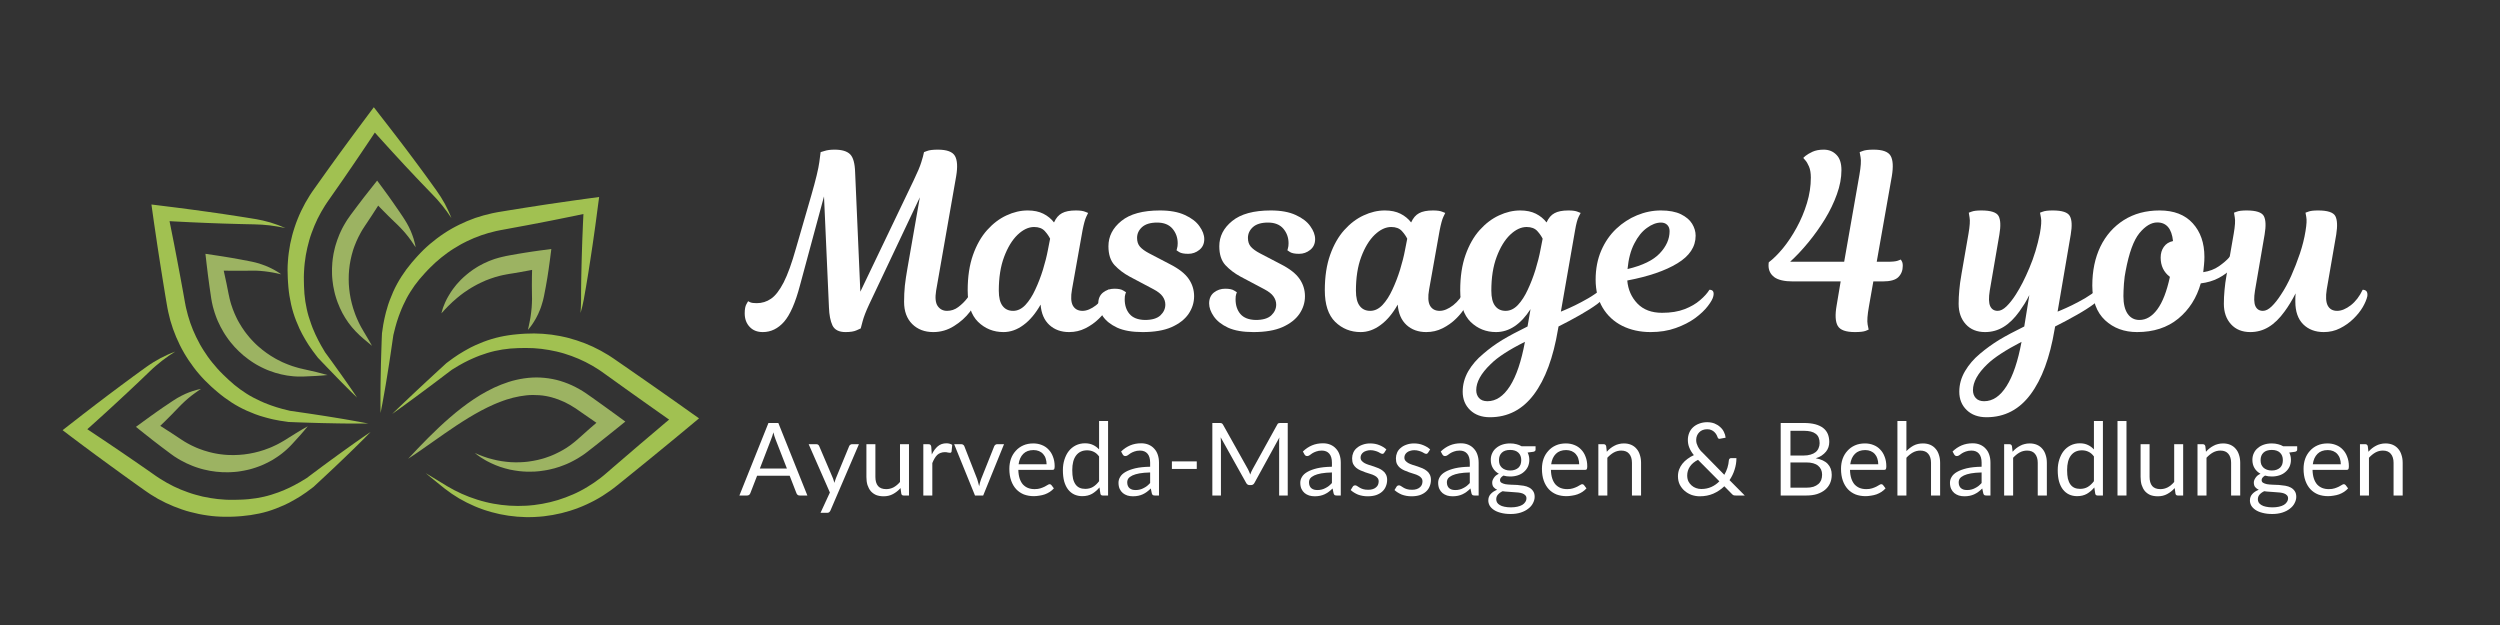 <?xml version="1.0" encoding="utf-8"?>
<svg xmlns="http://www.w3.org/2000/svg" height="100" preserveAspectRatio="xMidYMid meet" version="1.0" viewBox="0 0 300 75" width="400" zoomAndPan="magnify">
  <rect x="0" y="0" width="300" height="75" fill="#333333" stroke="none"/>
  <defs>
    <g/>
    <clipPath id="1632d92f53">
      <path clip-rule="nonzero" d="M 7.512 42.188 L 44.52 42.188 L 44.52 62.055 L 7.512 62.055 Z M 7.512 42.188"/>
    </clipPath>
    <clipPath id="4fdad343d5">
      <path clip-rule="nonzero" d="M 34 12.867 L 55 12.867 L 55 48 L 34 48 Z M 34 12.867"/>
    </clipPath>
    <clipPath id="a1d97e423b">
      <path clip-rule="nonzero" d="M 47.059 40 L 83.883 40 L 83.883 62.055 L 47.059 62.055 Z M 47.059 40"/>
    </clipPath>
  </defs>
  <path d="M 20.477 49.875 C 20.59 49.758 20.707 49.641 20.82 49.523 L 21.164 49.168 C 21.281 49.051 21.395 48.93 21.508 48.812 C 21.613 48.699 21.727 48.586 21.84 48.477 C 21.953 48.363 22.066 48.254 22.188 48.148 C 22.305 48.039 22.426 47.938 22.547 47.832 C 22.668 47.727 22.793 47.625 22.922 47.523 C 23.051 47.426 23.18 47.324 23.312 47.23 C 23.441 47.133 23.578 47.039 23.711 46.945 C 23.848 46.852 23.988 46.758 24.125 46.668 L 23.879 46.719 C 23.801 46.738 23.719 46.754 23.637 46.777 C 23.473 46.816 23.312 46.863 23.152 46.918 C 22.992 46.969 22.832 47.027 22.676 47.086 C 22.516 47.148 22.359 47.215 22.203 47.281 C 22.051 47.352 21.895 47.426 21.746 47.508 C 21.594 47.586 21.441 47.668 21.293 47.754 C 21.145 47.84 21 47.934 20.855 48.027 C 20.715 48.121 20.578 48.207 20.441 48.301 L 20.031 48.578 C 19.895 48.668 19.758 48.758 19.621 48.852 L 18.812 49.414 L 18.008 49.988 C 17.875 50.082 17.742 50.18 17.609 50.277 L 17.211 50.566 L 16.312 51.223 L 17.27 51.988 C 17.621 52.27 17.973 52.547 18.328 52.824 C 18.688 53.102 19.043 53.375 19.402 53.648 C 19.762 53.922 20.121 54.191 20.484 54.457 L 20.777 54.668 L 20.914 54.766 L 21.078 54.867 C 21.184 54.938 21.297 55.008 21.402 55.074 L 21.727 55.258 C 22.16 55.496 22.605 55.715 23.066 55.891 C 23.18 55.941 23.297 55.98 23.414 56.023 C 23.531 56.062 23.648 56.105 23.766 56.141 L 24.121 56.25 L 24.48 56.344 C 24.961 56.461 25.449 56.555 25.938 56.605 C 26.43 56.656 26.922 56.688 27.414 56.672 C 27.539 56.672 27.66 56.664 27.785 56.656 C 27.906 56.652 28.031 56.645 28.152 56.633 L 28.52 56.598 L 28.883 56.543 C 29.004 56.527 29.125 56.504 29.246 56.48 C 29.367 56.457 29.484 56.438 29.605 56.406 L 29.961 56.324 L 30.316 56.223 C 30.434 56.191 30.547 56.148 30.664 56.113 C 30.777 56.074 30.895 56.035 31.008 55.992 L 31.348 55.863 L 31.684 55.715 C 31.793 55.668 31.902 55.613 32.008 55.559 C 32.117 55.508 32.227 55.453 32.332 55.395 C 32.438 55.336 32.547 55.281 32.648 55.223 L 32.957 55.031 C 33.062 54.969 33.16 54.902 33.258 54.836 C 33.359 54.766 33.461 54.703 33.555 54.629 L 33.84 54.414 L 34.117 54.188 C 34.211 54.113 34.301 54.031 34.387 53.953 C 34.473 53.871 34.562 53.793 34.645 53.711 L 34.898 53.457 C 34.98 53.375 35.055 53.293 35.133 53.207 C 35.441 52.875 35.746 52.539 36.047 52.199 C 36.348 51.855 36.648 51.512 36.934 51.152 C 36.531 51.371 36.137 51.602 35.746 51.84 C 35.359 52.074 34.973 52.312 34.59 52.559 L 34.305 52.742 L 34.027 52.91 C 33.938 52.969 33.84 53.02 33.746 53.07 C 33.652 53.125 33.559 53.18 33.465 53.227 L 33.18 53.375 L 32.887 53.512 C 32.793 53.559 32.695 53.602 32.598 53.645 C 32.5 53.684 32.402 53.73 32.305 53.766 C 31.91 53.926 31.512 54.059 31.109 54.172 C 30.707 54.285 30.301 54.375 29.895 54.445 C 29.484 54.52 29.074 54.559 28.664 54.586 C 28.254 54.617 27.844 54.613 27.434 54.598 L 27.129 54.582 L 26.824 54.555 C 26.723 54.547 26.621 54.531 26.52 54.52 C 26.418 54.504 26.32 54.492 26.219 54.477 L 25.918 54.426 L 25.617 54.367 C 25.52 54.348 25.422 54.32 25.32 54.297 C 25.223 54.273 25.125 54.254 25.027 54.223 C 24.633 54.121 24.25 53.988 23.871 53.844 L 23.59 53.73 L 23.312 53.605 C 23.219 53.566 23.129 53.52 23.035 53.477 C 22.945 53.43 22.852 53.391 22.766 53.34 L 22.496 53.195 C 22.41 53.148 22.328 53.098 22.246 53.051 L 22.121 52.977 L 21.977 52.883 L 21.711 52.715 C 21.34 52.465 20.961 52.215 20.586 51.969 C 20.207 51.723 19.828 51.48 19.445 51.238 C 19.375 51.191 19.305 51.148 19.23 51.102 L 19.777 50.574 L 20.477 49.875" fill="#9cb362" fill-opacity="1" fill-rule="nonzero"/>
  <g clip-path="url(#1632d92f53)">
    <path d="M 43.488 52.504 C 43.164 52.73 42.836 52.961 42.512 53.188 C 42.188 53.418 41.863 53.648 41.543 53.879 C 41.219 54.109 40.895 54.344 40.574 54.578 C 40.254 54.809 39.93 55.043 39.613 55.277 L 38.652 55.984 L 37.699 56.695 C 37.383 56.934 37.062 57.168 36.75 57.406 L 36.789 57.375 C 36.516 57.539 36.25 57.711 35.977 57.867 L 35.559 58.094 L 35.352 58.211 C 35.285 58.246 35.211 58.281 35.145 58.316 L 34.723 58.527 C 34.582 58.598 34.438 58.656 34.293 58.719 L 34.082 58.816 L 33.973 58.863 L 33.863 58.902 L 33.43 59.074 C 32.848 59.285 32.262 59.473 31.66 59.609 C 31.062 59.742 30.461 59.844 29.848 59.898 C 29.543 59.93 29.234 59.945 28.922 59.957 L 28.445 59.969 L 28.203 59.977 L 27.969 59.977 L 27.848 59.98 L 27.734 59.98 L 27.508 59.977 C 27.355 59.973 27.203 59.969 27.047 59.961 C 26.742 59.945 26.434 59.922 26.129 59.887 C 25.52 59.816 24.914 59.723 24.312 59.586 C 24.016 59.516 23.719 59.441 23.426 59.355 L 23.312 59.32 L 23.258 59.305 L 23.211 59.293 L 22.977 59.219 C 22.828 59.168 22.695 59.129 22.551 59.074 C 21.969 58.875 21.402 58.637 20.852 58.371 C 20.305 58.102 19.77 57.801 19.25 57.473 C 19.121 57.391 18.992 57.309 18.867 57.223 L 18.676 57.094 L 18.477 56.953 L 17.668 56.387 C 17.133 56.012 16.59 55.645 16.051 55.27 C 15.508 54.898 14.969 54.523 14.426 54.156 L 12.797 53.055 C 12.254 52.684 11.707 52.324 11.16 51.961 C 10.934 51.809 10.707 51.656 10.477 51.504 L 11.004 51.035 L 12.426 49.75 C 12.898 49.32 13.367 48.887 13.836 48.457 C 14.309 48.023 14.773 47.586 15.242 47.152 C 15.711 46.719 16.172 46.277 16.637 45.84 L 17.332 45.176 L 18.02 44.516 C 18.137 44.402 18.246 44.301 18.363 44.191 C 18.48 44.086 18.598 43.984 18.719 43.883 C 18.957 43.676 19.203 43.477 19.453 43.281 C 19.703 43.09 19.957 42.902 20.219 42.719 C 20.48 42.539 20.75 42.363 21.02 42.191 C 20.719 42.301 20.422 42.422 20.129 42.555 C 19.832 42.688 19.543 42.828 19.258 42.98 C 18.973 43.133 18.691 43.293 18.414 43.465 C 18.277 43.551 18.141 43.637 18.004 43.727 C 17.871 43.816 17.73 43.914 17.602 44.004 C 17.336 44.191 17.082 44.379 16.82 44.566 L 16.047 45.129 C 15.531 45.508 15.016 45.883 14.504 46.27 C 13.992 46.652 13.477 47.027 12.969 47.418 C 12.461 47.801 11.949 48.184 11.445 48.574 L 9.926 49.742 L 8.414 50.918 L 7.512 51.621 L 8.477 52.355 C 8.996 52.75 9.523 53.141 10.051 53.535 C 10.578 53.926 11.102 54.32 11.633 54.707 L 13.223 55.867 C 13.75 56.258 14.285 56.637 14.816 57.023 C 15.348 57.406 15.879 57.793 16.414 58.172 L 17.215 58.738 L 17.418 58.883 L 17.633 59.031 C 17.773 59.133 17.922 59.227 18.066 59.324 C 18.363 59.512 18.66 59.691 18.965 59.867 C 19.273 60.035 19.582 60.195 19.898 60.348 C 20.531 60.648 21.18 60.914 21.844 61.137 C 22.004 61.191 22.188 61.25 22.348 61.301 L 22.586 61.367 L 22.656 61.387 L 22.719 61.406 L 22.848 61.438 C 23.184 61.527 23.523 61.609 23.867 61.68 C 24.207 61.746 24.555 61.809 24.898 61.855 C 25.07 61.883 25.246 61.902 25.418 61.922 C 25.594 61.938 25.766 61.957 25.941 61.969 C 26.289 61.996 26.637 62.008 26.984 62.012 C 27.16 62.016 27.332 62.016 27.508 62.012 L 27.773 62.004 L 27.91 62 L 28.031 61.996 L 28.289 61.984 L 28.535 61.969 C 28.703 61.957 28.875 61.941 29.047 61.93 C 29.387 61.898 29.734 61.859 30.078 61.809 C 30.77 61.707 31.457 61.562 32.129 61.363 C 32.797 61.16 33.449 60.906 34.078 60.625 L 34.547 60.398 L 34.664 60.344 L 35.004 60.156 C 35.152 60.074 35.309 59.996 35.453 59.906 L 35.895 59.641 C 35.969 59.598 36.043 59.555 36.113 59.508 L 36.324 59.363 L 36.75 59.078 C 37.027 58.879 37.293 58.672 37.566 58.469 L 37.602 58.445 L 37.609 58.438 C 37.902 58.172 38.191 57.898 38.48 57.629 L 39.352 56.816 L 40.219 56 C 40.508 55.73 40.793 55.453 41.078 55.18 C 41.367 54.906 41.652 54.633 41.938 54.355 C 42.223 54.078 42.508 53.801 42.789 53.523 C 43.074 53.242 43.355 52.965 43.637 52.684 L 44.059 52.258 L 44.477 51.832 L 43.98 52.168 L 43.488 52.504" fill="#a1c151" fill-opacity="1" fill-rule="nonzero"/>
  </g>
  <g clip-path="url(#4fdad343d5)">
    <path d="M 34.551 33.688 L 34.566 33.934 L 34.605 34.441 C 34.637 34.785 34.676 35.129 34.73 35.473 C 34.84 36.16 34.988 36.844 35.191 37.508 C 35.395 38.176 35.656 38.82 35.941 39.445 L 36.23 40.023 L 36.289 40.137 L 36.414 40.359 C 36.5 40.508 36.578 40.66 36.668 40.805 L 36.938 41.242 C 36.984 41.312 37.027 41.387 37.074 41.457 L 37.219 41.668 L 37.512 42.086 C 37.605 42.223 37.711 42.355 37.812 42.488 L 38.121 42.891 L 38.148 42.926 L 38.723 43.531 C 38.918 43.734 39.109 43.938 39.305 44.137 C 39.691 44.539 40.078 44.941 40.469 45.34 L 41.055 45.941 L 41.648 46.535 L 42.242 47.125 C 42.441 47.32 42.645 47.516 42.848 47.711 C 42.691 47.477 42.535 47.246 42.379 47.012 L 41.902 46.32 L 41.422 45.633 L 40.941 44.949 C 40.617 44.492 40.289 44.039 39.965 43.586 C 39.801 43.359 39.637 43.133 39.473 42.91 L 38.977 42.23 L 39.004 42.266 C 38.844 41.988 38.676 41.719 38.52 41.441 L 38.18 40.809 C 38.145 40.738 38.113 40.668 38.078 40.598 L 37.867 40.172 C 37.797 40.027 37.742 39.883 37.68 39.738 L 37.586 39.523 L 37.539 39.414 L 37.496 39.305 L 37.332 38.863 C 37.121 38.277 36.938 37.684 36.809 37.078 C 36.676 36.477 36.582 35.871 36.531 35.254 C 36.504 34.949 36.492 34.637 36.48 34.324 L 36.469 33.848 L 36.465 33.605 L 36.465 33.371 L 36.461 33.246 L 36.465 33.137 L 36.469 32.91 C 36.477 32.754 36.48 32.602 36.492 32.449 C 36.512 32.141 36.531 31.832 36.57 31.527 C 36.602 31.223 36.645 30.918 36.699 30.613 C 36.75 30.309 36.812 30.008 36.883 29.711 C 36.953 29.41 37.027 29.113 37.113 28.82 L 37.148 28.711 L 37.164 28.652 L 37.176 28.605 L 37.25 28.371 C 37.301 28.223 37.344 28.09 37.398 27.945 C 37.605 27.367 37.844 26.801 38.109 26.25 C 38.246 25.977 38.387 25.707 38.539 25.438 C 38.691 25.172 38.848 24.91 39.012 24.652 C 39.098 24.523 39.18 24.398 39.266 24.27 L 39.398 24.078 L 39.539 23.879 L 40.102 23.07 C 40.477 22.531 40.855 22 41.227 21.457 L 42.34 19.832 C 42.711 19.293 43.074 18.746 43.445 18.203 C 43.812 17.66 44.18 17.117 44.543 16.57 L 44.98 15.906 L 45.414 16.391 C 45.832 16.859 46.258 17.32 46.676 17.781 C 46.891 18.016 47.098 18.246 47.312 18.477 L 48.586 19.859 L 49.23 20.543 C 49.445 20.773 49.656 21.004 49.875 21.23 L 50.523 21.91 C 50.738 22.141 50.957 22.363 51.176 22.59 L 51.828 23.266 C 52.051 23.492 52.258 23.711 52.465 23.941 C 52.668 24.176 52.871 24.41 53.066 24.652 C 53.258 24.895 53.449 25.141 53.633 25.395 C 53.816 25.648 53.996 25.906 54.168 26.168 C 54.059 25.875 53.934 25.582 53.801 25.297 C 53.668 25.008 53.527 24.727 53.375 24.445 C 53.219 24.168 53.059 23.895 52.891 23.625 C 52.719 23.355 52.535 23.086 52.355 22.832 L 51.805 22.066 C 51.621 21.809 51.438 21.555 51.254 21.301 L 50.699 20.543 C 50.516 20.289 50.324 20.039 50.141 19.785 L 49.016 18.277 L 48.449 17.527 C 48.262 17.277 48.07 17.027 47.879 16.777 C 47.5 16.281 47.121 15.781 46.734 15.289 L 45.582 13.805 L 44.859 12.867 L 44.113 13.863 L 42.938 15.441 C 42.543 15.965 42.156 16.496 41.77 17.023 C 41.383 17.555 40.988 18.082 40.605 18.613 L 39.453 20.211 C 39.07 20.738 38.691 21.277 38.312 21.812 L 37.742 22.613 L 37.602 22.812 L 37.449 23.027 C 37.348 23.172 37.254 23.32 37.16 23.469 C 36.973 23.762 36.797 24.062 36.625 24.367 C 36.457 24.676 36.297 24.984 36.145 25.301 C 35.996 25.617 35.852 25.938 35.723 26.262 C 35.594 26.586 35.469 26.914 35.363 27.246 C 35.309 27.41 35.254 27.59 35.203 27.754 L 35.133 27.992 L 35.113 28.062 L 35.098 28.125 L 35.062 28.25 C 34.973 28.59 34.895 28.93 34.824 29.27 C 34.758 29.613 34.703 29.957 34.656 30.305 C 34.609 30.648 34.574 30.996 34.551 31.344 C 34.496 32.039 34.496 32.734 34.535 33.43 L 34.551 33.688" fill="#a1c151" fill-opacity="1" fill-rule="nonzero"/>
  </g>
  <path d="M 45.918 25.223 C 46.152 25.465 46.395 25.699 46.629 25.938 C 46.75 26.055 46.867 26.172 46.988 26.289 L 47.352 26.641 L 47.711 26.984 C 47.828 27.098 47.941 27.211 48.051 27.328 C 48.164 27.445 48.273 27.562 48.383 27.684 L 48.547 27.867 L 48.703 28.055 C 48.809 28.18 48.91 28.309 49.012 28.438 C 49.113 28.57 49.215 28.699 49.309 28.836 C 49.504 29.109 49.691 29.387 49.875 29.676 C 49.859 29.59 49.848 29.508 49.832 29.422 C 49.812 29.34 49.797 29.254 49.773 29.172 C 49.734 29.004 49.691 28.84 49.641 28.676 C 49.59 28.512 49.535 28.348 49.473 28.184 C 49.414 28.023 49.348 27.859 49.281 27.699 C 49.211 27.543 49.133 27.383 49.059 27.227 C 48.977 27.07 48.898 26.918 48.809 26.766 C 48.719 26.613 48.629 26.465 48.535 26.316 L 48.461 26.203 L 48.395 26.098 L 48.254 25.887 L 47.973 25.469 C 47.879 25.328 47.781 25.191 47.688 25.055 C 47.496 24.777 47.309 24.5 47.113 24.227 L 46.824 23.816 C 46.727 23.68 46.629 23.543 46.531 23.406 C 46.336 23.133 46.137 22.863 45.938 22.594 L 45.258 21.672 L 44.48 22.652 C 44.211 22.988 43.945 23.324 43.684 23.664 C 43.422 24.004 43.164 24.344 42.906 24.684 C 42.645 25.023 42.391 25.367 42.137 25.711 L 41.996 25.906 L 41.938 25.992 L 41.754 26.254 L 41.707 26.32 L 41.656 26.398 L 41.559 26.551 C 41.496 26.656 41.426 26.762 41.371 26.863 L 41.195 27.168 C 41.137 27.273 41.086 27.379 41.031 27.48 C 40.98 27.586 40.926 27.691 40.879 27.801 L 40.734 28.121 C 40.555 28.555 40.391 28.996 40.262 29.449 C 40.227 29.562 40.203 29.676 40.172 29.789 C 40.145 29.902 40.113 30.016 40.094 30.133 L 40.02 30.477 C 40 30.594 39.984 30.707 39.965 30.824 L 39.938 31 L 39.918 31.172 C 39.906 31.289 39.887 31.406 39.879 31.523 C 39.863 31.754 39.844 31.988 39.84 32.223 C 39.832 32.457 39.84 32.691 39.844 32.922 C 39.848 33.039 39.855 33.156 39.863 33.273 C 39.871 33.387 39.883 33.504 39.895 33.621 C 39.938 34.082 40.02 34.543 40.125 34.992 L 40.207 35.328 L 40.305 35.664 C 40.336 35.773 40.371 35.883 40.41 35.992 C 40.449 36.102 40.484 36.211 40.527 36.316 C 40.688 36.746 40.879 37.164 41.09 37.57 C 41.309 37.973 41.547 38.359 41.812 38.727 C 42.078 39.09 42.363 39.441 42.676 39.762 C 42.824 39.926 42.988 40.078 43.148 40.23 C 43.312 40.379 43.473 40.52 43.637 40.664 C 43.961 40.949 44.293 41.227 44.637 41.5 C 44.43 41.113 44.211 40.738 43.988 40.367 C 43.883 40.18 43.766 39.996 43.656 39.812 C 43.551 39.629 43.438 39.457 43.344 39.27 C 43.297 39.176 43.246 39.086 43.199 38.996 L 43.059 38.719 C 43.012 38.629 42.973 38.531 42.93 38.438 C 42.891 38.344 42.844 38.254 42.805 38.156 L 42.688 37.875 C 42.652 37.781 42.617 37.684 42.582 37.59 C 42.508 37.402 42.449 37.207 42.387 37.02 C 42.328 36.824 42.27 36.633 42.223 36.438 C 42.168 36.246 42.129 36.051 42.086 35.855 C 42.012 35.465 41.941 35.078 41.906 34.684 C 41.867 34.293 41.84 33.898 41.844 33.508 C 41.836 33.312 41.852 33.117 41.855 32.922 C 41.867 32.73 41.875 32.535 41.898 32.344 C 41.934 31.953 41.992 31.57 42.07 31.191 C 42.141 30.812 42.246 30.441 42.355 30.07 L 42.445 29.797 C 42.477 29.703 42.512 29.617 42.543 29.523 C 42.605 29.344 42.688 29.168 42.758 28.988 C 42.914 28.637 43.078 28.289 43.27 27.953 C 43.312 27.863 43.359 27.793 43.406 27.711 L 43.512 27.535 L 43.555 27.469 L 43.73 27.199 L 43.75 27.164 L 43.762 27.148 L 43.766 27.145 C 43.773 27.129 43.758 27.152 43.754 27.156 L 43.762 27.148 L 43.805 27.082 L 43.895 26.949 C 44.133 26.594 44.371 26.238 44.605 25.879 C 44.84 25.523 45.07 25.164 45.301 24.801 C 45.328 24.758 45.355 24.715 45.383 24.672 C 45.445 24.738 45.508 24.801 45.566 24.863 L 45.918 25.223" fill="#9cb362" fill-opacity="1" fill-rule="nonzero"/>
  <path d="M 47.211 40.156 L 47.203 40.207 C 47.281 39.898 47.352 39.59 47.434 39.285 L 47.562 38.832 L 47.629 38.605 C 47.652 38.531 47.68 38.457 47.703 38.383 L 47.852 37.938 C 47.902 37.785 47.965 37.645 48.02 37.496 C 48.125 37.203 48.254 36.922 48.379 36.637 C 48.637 36.074 48.922 35.527 49.25 35.012 C 49.574 34.492 49.93 33.996 50.324 33.523 C 50.52 33.289 50.727 33.059 50.934 32.828 L 51.258 32.48 L 51.426 32.305 L 51.59 32.137 C 52.02 31.699 52.48 31.289 52.957 30.902 C 53.191 30.711 53.438 30.523 53.688 30.344 C 53.934 30.164 54.191 29.992 54.449 29.832 C 54.707 29.668 54.973 29.512 55.238 29.363 L 55.391 29.277 L 55.434 29.254 L 55.652 29.141 C 55.793 29.066 55.914 29.004 56.055 28.938 C 56.605 28.668 57.172 28.438 57.75 28.234 C 58.039 28.133 58.332 28.043 58.625 27.957 C 58.918 27.875 59.215 27.797 59.516 27.73 C 59.664 27.695 59.812 27.664 59.965 27.637 L 60.191 27.594 L 60.434 27.551 L 61.398 27.371 L 63.336 27.012 L 65.27 26.641 L 66.234 26.453 L 67.199 26.258 C 67.844 26.129 68.484 26 69.129 25.867 L 70.012 25.68 L 69.988 26.172 L 69.949 26.984 L 69.918 27.797 L 69.883 28.609 C 69.871 28.879 69.863 29.152 69.855 29.422 C 69.84 29.965 69.816 30.504 69.805 31.047 C 69.793 31.59 69.773 32.133 69.766 32.676 L 69.75 33.488 L 69.738 34.301 L 69.73 35.117 L 69.73 35.93 C 69.73 36.199 69.723 36.469 69.711 36.742 C 69.703 37.012 69.688 37.281 69.664 37.555 C 69.746 37.293 69.816 37.031 69.879 36.766 C 69.945 36.5 70 36.23 70.051 35.961 L 70.191 35.16 L 70.332 34.355 L 70.465 33.555 L 70.598 32.75 C 70.688 32.215 70.766 31.68 70.848 31.141 C 70.934 30.605 71.012 30.07 71.09 29.535 C 71.129 29.266 71.172 28.996 71.207 28.73 L 71.434 27.121 L 71.543 26.312 L 71.754 24.703 L 71.898 23.637 L 70.766 23.793 L 68.816 24.062 C 68.164 24.148 67.516 24.25 66.867 24.344 L 65.891 24.484 L 64.918 24.633 L 62.973 24.934 L 61.031 25.246 L 60.059 25.406 L 59.816 25.445 L 59.559 25.492 C 59.387 25.523 59.219 25.559 59.047 25.594 C 58.703 25.668 58.363 25.754 58.027 25.848 C 57.691 25.941 57.355 26.043 57.027 26.156 C 56.363 26.391 55.719 26.664 55.09 26.973 C 54.938 27.047 54.77 27.137 54.617 27.215 L 54.402 27.332 L 54.336 27.367 L 54.164 27.465 C 53.859 27.637 53.562 27.82 53.273 28.016 C 52.98 28.207 52.695 28.41 52.418 28.621 C 52.137 28.832 51.863 29.051 51.598 29.277 C 51.465 29.387 51.336 29.504 51.207 29.621 C 51.078 29.742 50.949 29.859 50.824 29.98 C 50.699 30.102 50.578 30.227 50.457 30.352 L 50.273 30.547 L 50.18 30.645 L 50.098 30.734 L 49.926 30.926 L 49.762 31.113 L 49.426 31.496 C 49.203 31.762 48.988 32.031 48.777 32.312 C 48.363 32.875 47.98 33.465 47.645 34.078 C 47.309 34.695 47.031 35.336 46.785 35.984 L 46.609 36.473 L 46.57 36.598 L 46.531 36.719 L 46.461 36.969 C 46.414 37.133 46.359 37.297 46.316 37.465 L 46.195 37.965 C 46.176 38.047 46.152 38.129 46.137 38.215 L 46.086 38.465 L 45.988 38.969 C 45.934 39.305 45.891 39.641 45.84 39.977 L 45.836 40.023 L 45.836 40.031 L 45.809 40.625 L 45.789 41.219 L 45.75 42.41 L 45.715 43.598 C 45.707 43.996 45.695 44.391 45.691 44.789 C 45.684 45.188 45.672 45.582 45.668 45.98 C 45.664 46.379 45.656 46.773 45.656 47.172 C 45.656 47.57 45.652 47.969 45.656 48.363 L 45.66 48.961 L 45.668 49.559 L 45.895 48.387 C 45.965 47.996 46.035 47.605 46.105 47.211 C 46.176 46.82 46.238 46.43 46.309 46.039 C 46.375 45.645 46.438 45.254 46.5 44.863 C 46.566 44.469 46.625 44.078 46.688 43.688 L 46.867 42.512 L 47.125 40.742 L 47.211 40.156" fill="#a1c151" fill-opacity="1" fill-rule="nonzero"/>
  <path d="M 61.121 32.867 L 61.125 32.867 C 61.125 32.863 61.137 32.863 61.121 32.867 Z M 63.797 36.926 C 63.785 37.098 63.762 37.273 63.742 37.449 C 63.723 37.625 63.699 37.801 63.672 37.977 L 63.629 38.242 L 63.578 38.512 C 63.547 38.688 63.508 38.867 63.469 39.047 L 63.41 39.316 C 63.387 39.406 63.367 39.496 63.348 39.59 C 63.406 39.516 63.473 39.449 63.531 39.375 C 63.59 39.301 63.648 39.23 63.703 39.152 C 63.758 39.078 63.816 39.004 63.867 38.926 L 64.023 38.688 C 64.129 38.531 64.223 38.367 64.316 38.199 C 64.406 38.035 64.492 37.863 64.574 37.691 C 64.656 37.52 64.727 37.344 64.801 37.164 C 64.832 37.074 64.871 36.984 64.902 36.895 C 64.93 36.805 64.965 36.715 64.992 36.621 C 65.051 36.438 65.105 36.254 65.156 36.066 C 65.18 35.969 65.203 35.875 65.223 35.781 L 65.285 35.5 C 65.355 35.141 65.426 34.781 65.492 34.426 C 65.559 34.066 65.617 33.707 65.68 33.348 C 65.738 32.988 65.793 32.629 65.844 32.27 C 65.898 31.91 65.945 31.551 65.992 31.188 L 66.16 29.883 L 64.773 30.062 C 64.477 30.102 64.184 30.145 63.887 30.188 C 63.594 30.23 63.297 30.277 63.004 30.324 C 62.711 30.371 62.414 30.418 62.121 30.469 C 61.828 30.52 61.535 30.574 61.242 30.625 L 60.805 30.707 L 60.75 30.719 L 60.691 30.73 L 60.664 30.734 L 60.555 30.762 L 60.336 30.809 C 60.062 30.863 59.711 30.973 59.391 31.066 C 59.305 31.09 59.234 31.121 59.156 31.148 L 58.926 31.234 L 58.699 31.32 C 58.621 31.352 58.551 31.387 58.477 31.418 L 58.031 31.621 L 57.602 31.848 C 57.527 31.887 57.457 31.926 57.387 31.965 L 57.18 32.094 C 57.043 32.18 56.906 32.262 56.773 32.355 C 56.508 32.543 56.246 32.73 56.004 32.941 C 55.75 33.141 55.523 33.367 55.293 33.586 C 55.18 33.699 55.074 33.82 54.969 33.938 L 54.809 34.113 C 54.754 34.172 54.707 34.238 54.656 34.301 C 54.559 34.426 54.461 34.547 54.367 34.672 C 54.273 34.801 54.188 34.934 54.098 35.062 C 54.008 35.191 53.93 35.328 53.852 35.461 L 53.734 35.668 L 53.676 35.77 L 53.621 35.871 C 53.551 36.012 53.488 36.152 53.418 36.293 C 53.352 36.43 53.301 36.582 53.242 36.723 C 53.215 36.793 53.188 36.867 53.16 36.938 C 53.133 37.012 53.113 37.086 53.09 37.16 C 53.047 37.309 53.004 37.453 52.965 37.602 C 53.07 37.492 53.176 37.379 53.277 37.266 C 53.328 37.211 53.375 37.152 53.426 37.098 C 53.48 37.047 53.531 36.992 53.586 36.938 L 53.738 36.777 C 53.793 36.727 53.84 36.668 53.895 36.621 C 54.004 36.516 54.109 36.418 54.215 36.316 L 54.293 36.238 L 54.375 36.168 L 54.539 36.023 C 54.648 35.926 54.75 35.828 54.867 35.738 C 54.98 35.648 55.09 35.559 55.199 35.469 C 55.312 35.379 55.426 35.297 55.539 35.211 L 55.711 35.086 L 55.887 34.969 C 56.004 34.891 56.117 34.809 56.234 34.734 C 56.477 34.586 56.707 34.434 56.953 34.305 C 57.074 34.242 57.191 34.168 57.316 34.109 C 57.441 34.047 57.562 33.988 57.688 33.926 C 57.809 33.863 57.938 33.812 58.062 33.758 L 58.246 33.672 C 58.309 33.645 58.375 33.625 58.438 33.598 L 58.82 33.453 L 59.203 33.324 C 59.27 33.301 59.332 33.277 59.398 33.258 L 59.594 33.207 C 59.723 33.172 59.855 33.129 59.98 33.098 C 60.234 33.043 60.453 32.98 60.77 32.93 L 61.098 32.871 L 61.102 32.871 L 61.109 32.867 L 61.121 32.867 L 61.176 32.859 L 61.617 32.789 C 61.91 32.738 62.207 32.691 62.5 32.637 C 62.793 32.586 63.086 32.535 63.379 32.477 C 63.535 32.449 63.695 32.418 63.852 32.387 C 63.844 32.652 63.84 32.918 63.832 33.18 C 63.828 33.543 63.824 33.91 63.824 34.273 C 63.824 34.637 63.828 35.004 63.836 35.367 C 63.84 35.543 63.844 35.711 63.844 35.883 C 63.84 36.055 63.84 36.23 63.828 36.402 C 63.82 36.574 63.809 36.75 63.797 36.926" fill="#9cb362" fill-opacity="1" fill-rule="nonzero"/>
  <path d="M 53.328 52.043 C 53.809 51.711 54.289 51.383 54.773 51.062 C 55.258 50.746 55.742 50.43 56.234 50.133 C 56.727 49.84 57.219 49.547 57.723 49.281 C 58.223 49.02 58.727 48.766 59.238 48.543 C 59.367 48.484 59.496 48.43 59.625 48.379 C 59.754 48.324 59.883 48.273 60.012 48.227 C 60.141 48.176 60.27 48.129 60.398 48.082 C 60.531 48.035 60.66 47.988 60.789 47.949 C 61.309 47.781 61.836 47.648 62.363 47.555 C 62.887 47.461 63.414 47.402 63.938 47.398 C 64.461 47.398 64.98 47.43 65.488 47.52 C 65.996 47.609 66.496 47.75 66.984 47.93 C 67.473 48.109 67.949 48.336 68.41 48.598 C 68.641 48.73 68.867 48.867 69.09 49.016 C 69.301 49.16 69.551 49.336 69.789 49.504 L 71.238 50.504 C 71.348 50.582 71.461 50.656 71.57 50.734 C 71.348 50.926 71.125 51.121 70.898 51.316 L 70.469 51.691 L 70.043 52.074 L 69.617 52.453 L 69.402 52.641 L 69.352 52.688 L 69.336 52.699 L 69.332 52.707 L 69.328 52.711 C 69.32 52.715 69.355 52.688 69.34 52.699 L 69.312 52.723 L 68.984 53 L 68.789 53.156 C 68.664 53.262 68.516 53.363 68.379 53.469 C 68.309 53.52 68.234 53.566 68.16 53.617 C 68.09 53.664 68.016 53.715 67.945 53.762 L 67.719 53.898 L 67.605 53.969 L 67.492 54.031 L 67.262 54.16 L 67.027 54.281 C 66.871 54.367 66.711 54.438 66.551 54.512 C 66.473 54.551 66.391 54.582 66.309 54.617 C 66.227 54.652 66.145 54.688 66.062 54.719 C 65.895 54.777 65.73 54.844 65.562 54.898 L 65.309 54.984 L 65.051 55.059 C 64.879 55.109 64.707 55.148 64.531 55.191 C 64.184 55.266 63.828 55.336 63.473 55.383 L 63.34 55.398 L 63.27 55.41 L 63.25 55.41 C 63.27 55.41 63.254 55.41 63.258 55.41 L 63.246 55.414 L 63.211 55.414 L 62.926 55.441 L 62.855 55.449 L 62.789 55.449 L 62.656 55.457 C 62.57 55.461 62.484 55.473 62.391 55.473 C 62.027 55.488 61.664 55.48 61.297 55.461 C 60.93 55.434 60.562 55.398 60.199 55.34 C 59.836 55.281 59.469 55.211 59.109 55.113 C 58.926 55.07 58.746 55.016 58.566 54.965 C 58.477 54.938 58.387 54.906 58.297 54.875 C 58.207 54.848 58.117 54.82 58.031 54.785 C 57.672 54.66 57.324 54.512 56.973 54.355 L 57.199 54.531 L 57.312 54.621 L 57.43 54.703 L 57.668 54.871 L 57.914 55.023 C 57.996 55.078 58.078 55.125 58.164 55.176 C 58.246 55.223 58.332 55.273 58.414 55.32 C 58.59 55.41 58.758 55.504 58.938 55.582 C 59.289 55.754 59.656 55.895 60.027 56.027 C 60.402 56.152 60.781 56.258 61.168 56.348 C 61.559 56.426 61.949 56.496 62.348 56.539 C 62.445 56.555 62.551 56.559 62.652 56.566 L 62.805 56.578 L 62.883 56.586 L 62.953 56.586 L 63.238 56.602 L 63.547 56.602 C 63.75 56.605 63.949 56.598 64.152 56.59 C 64.254 56.586 64.352 56.574 64.453 56.566 C 64.555 56.559 64.656 56.551 64.754 56.539 C 64.957 56.512 65.156 56.492 65.355 56.453 L 65.656 56.402 L 65.957 56.34 C 66.156 56.301 66.352 56.246 66.547 56.195 C 66.648 56.168 66.742 56.137 66.84 56.105 C 66.938 56.074 67.035 56.051 67.133 56.016 C 67.324 55.945 67.52 55.883 67.707 55.801 C 67.805 55.766 67.898 55.727 67.992 55.688 L 68.414 55.496 L 68.824 55.285 C 68.918 55.238 69.004 55.188 69.094 55.137 C 69.184 55.086 69.277 55.039 69.363 54.984 C 69.539 54.875 69.715 54.773 69.891 54.648 L 70.156 54.465 L 70.496 54.207 L 70.527 54.188 L 70.57 54.152 L 70.625 54.105 L 70.852 53.93 L 71.75 53.227 L 72.195 52.871 C 72.793 52.395 73.391 51.926 73.98 51.445 L 75.039 50.59 L 73.914 49.766 C 73.438 49.418 72.961 49.074 72.484 48.73 L 71.055 47.707 C 70.594 47.383 70.055 46.992 69.496 46.684 C 68.934 46.367 68.348 46.09 67.73 45.875 C 67.113 45.652 66.473 45.496 65.824 45.402 C 65.176 45.309 64.516 45.273 63.867 45.309 C 63.215 45.344 62.574 45.441 61.953 45.582 C 61.328 45.723 60.727 45.926 60.145 46.152 C 59.559 46.379 58.996 46.648 58.457 46.941 C 57.914 47.23 57.387 47.543 56.883 47.883 C 56.379 48.219 55.887 48.57 55.414 48.938 C 54.938 49.305 54.473 49.68 54.023 50.074 C 53.57 50.465 53.129 50.859 52.699 51.266 C 52.266 51.672 51.844 52.086 51.426 52.5 C 51.008 52.918 50.598 53.34 50.188 53.766 C 49.781 54.191 49.375 54.617 48.973 55.055 C 49.473 54.734 49.957 54.402 50.441 54.066 C 50.93 53.73 51.41 53.391 51.891 53.051 C 52.367 52.711 52.848 52.379 53.328 52.043" fill="#9cb362" fill-opacity="1" fill-rule="nonzero"/>
  <g clip-path="url(#a1d97e423b)">
    <path d="M 82.719 49.379 L 81.113 48.242 C 80.578 47.859 80.039 47.488 79.504 47.109 L 77.891 45.98 C 77.355 45.605 76.816 45.227 76.273 44.855 L 74.656 43.734 L 73.848 43.176 L 73.645 43.035 L 73.328 42.824 L 73.215 42.75 C 73.141 42.703 73.062 42.652 72.988 42.605 C 72.691 42.422 72.391 42.25 72.086 42.082 C 71.777 41.918 71.469 41.758 71.152 41.609 C 70.52 41.316 69.871 41.059 69.211 40.848 C 68.879 40.738 68.543 40.641 68.211 40.555 L 68.09 40.523 L 67.965 40.492 L 67.703 40.434 C 67.535 40.395 67.363 40.359 67.195 40.324 C 66.512 40.191 65.824 40.102 65.133 40.055 C 64.789 40.031 64.441 40.02 64.098 40.016 C 63.75 40.012 63.406 40.023 63.059 40.039 L 62.801 40.055 L 62.555 40.07 C 62.391 40.082 62.219 40.098 62.051 40.113 C 61.711 40.145 61.367 40.18 61.027 40.234 C 60.344 40.336 59.664 40.484 59 40.684 C 58.336 40.883 57.695 41.133 57.07 41.414 L 56.605 41.637 L 56.492 41.691 L 56.379 41.754 L 56.156 41.875 C 56.004 41.957 55.852 42.035 55.707 42.125 L 55.273 42.387 C 55.199 42.434 55.125 42.473 55.055 42.52 L 54.844 42.66 L 54.422 42.945 C 54.281 43.039 54.152 43.145 54.016 43.242 L 53.609 43.543 L 53.582 43.562 L 53.578 43.566 L 52.754 44.32 L 51.113 45.836 L 50.297 46.598 L 49.484 47.359 L 48.672 48.129 L 47.863 48.898 C 47.594 49.156 47.328 49.418 47.059 49.676 C 47.363 49.461 47.668 49.242 47.969 49.023 L 48.871 48.367 L 49.773 47.707 L 50.668 47.043 L 51.566 46.375 L 52.457 45.707 L 53.348 45.031 L 54.238 44.359 L 54.203 44.383 C 54.48 44.215 54.75 44.047 55.023 43.883 L 55.441 43.652 L 55.648 43.535 C 55.719 43.496 55.793 43.465 55.863 43.426 L 56.285 43.215 C 56.426 43.145 56.574 43.086 56.719 43.02 C 57.004 42.887 57.301 42.773 57.59 42.66 C 58.18 42.445 58.777 42.254 59.383 42.117 C 59.988 41.984 60.598 41.883 61.219 41.828 C 61.527 41.801 61.84 41.785 62.152 41.773 L 62.629 41.766 L 62.875 41.758 L 63.109 41.758 C 63.422 41.758 63.73 41.766 64.043 41.781 C 64.352 41.801 64.66 41.828 64.969 41.863 C 65.277 41.898 65.582 41.945 65.887 42 C 66.191 42.051 66.496 42.113 66.797 42.184 C 66.945 42.219 67.098 42.258 67.246 42.297 L 67.461 42.355 L 67.574 42.387 L 67.691 42.422 C 67.988 42.512 68.281 42.609 68.57 42.715 C 69.148 42.926 69.715 43.168 70.266 43.445 C 70.543 43.582 70.812 43.73 71.078 43.883 C 71.344 44.039 71.605 44.199 71.863 44.367 C 71.926 44.41 71.984 44.453 72.047 44.492 L 72.141 44.555 L 72.238 44.625 L 72.633 44.906 L 73.43 45.477 L 75.031 46.625 C 75.562 47.008 76.098 47.387 76.633 47.766 L 78.238 48.902 C 78.773 49.281 79.309 49.664 79.848 50.039 L 80.293 50.352 L 79.82 50.746 L 78.262 52.07 L 76.699 53.395 L 75.148 54.727 L 73.594 56.059 L 72.82 56.73 L 72.633 56.891 C 72.57 56.941 72.512 56.996 72.449 57.047 C 72.324 57.148 72.199 57.25 72.074 57.348 C 71.566 57.742 71.035 58.102 70.48 58.434 C 70.207 58.602 69.926 58.762 69.641 58.906 C 69.496 58.984 69.352 59.055 69.207 59.125 L 68.988 59.227 L 68.773 59.324 C 68.469 59.457 68.172 59.578 67.867 59.691 C 67.566 59.805 67.258 59.91 66.949 60.004 C 66.328 60.195 65.695 60.348 65.055 60.461 C 64.734 60.52 64.41 60.566 64.086 60.605 C 63.93 60.621 63.773 60.641 63.598 60.652 L 63.473 60.664 L 63.355 60.672 L 63.109 60.688 C 62.457 60.723 61.801 60.723 61.145 60.68 C 60.488 60.641 59.832 60.555 59.184 60.438 C 59.02 60.406 58.859 60.371 58.699 60.34 L 58.453 60.281 L 58.391 60.27 L 58.363 60.262 L 58.332 60.254 L 58.215 60.223 C 57.891 60.145 57.57 60.055 57.254 59.953 C 56.617 59.758 55.996 59.516 55.383 59.242 C 54.773 58.969 54.18 58.652 53.598 58.309 L 53.578 58.293 L 52.969 57.922 L 52.344 57.539 L 51.715 57.156 L 51.082 56.777 C 51.27 56.934 51.461 57.094 51.652 57.246 L 52.223 57.711 L 53.078 58.402 L 53.367 58.633 L 53.387 58.645 L 53.391 58.648 L 53.371 58.637 C 53.645 58.848 53.926 59.055 54.211 59.25 C 54.496 59.445 54.793 59.629 55.09 59.809 C 55.691 60.16 56.316 60.473 56.961 60.75 C 57.281 60.887 57.609 61.016 57.941 61.129 L 58.066 61.172 L 58.098 61.184 L 58.191 61.215 L 58.438 61.293 C 58.605 61.348 58.777 61.398 58.945 61.445 C 59.625 61.637 60.316 61.781 61.016 61.883 C 61.719 61.984 62.426 62.043 63.137 62.055 L 63.543 62.055 L 63.672 62.051 C 63.758 62.051 63.836 62.051 63.93 62.047 L 64.203 62.035 C 64.559 62.02 64.914 61.992 65.27 61.953 C 65.977 61.871 66.684 61.746 67.379 61.578 C 67.727 61.492 68.07 61.395 68.414 61.289 C 68.754 61.184 69.098 61.062 69.422 60.938 L 69.68 60.836 L 69.93 60.734 C 70.094 60.664 70.262 60.594 70.422 60.516 C 70.75 60.367 71.07 60.203 71.391 60.035 C 72.023 59.695 72.637 59.309 73.223 58.887 C 73.367 58.781 73.512 58.676 73.656 58.566 C 73.73 58.512 73.801 58.453 73.871 58.398 L 74.078 58.234 L 74.875 57.594 L 76.465 56.305 L 78.051 55.016 L 79.633 53.719 L 81.215 52.418 L 82.789 51.113 L 83.883 50.203 L 82.719 49.379" fill="#a1c151" fill-opacity="1" fill-rule="nonzero"/>
  </g>
  <path d="M 18.477 26.703 L 18.621 27.676 C 18.719 28.328 18.809 28.977 18.91 29.625 L 19.211 31.57 C 19.309 32.219 19.414 32.867 19.52 33.512 L 19.836 35.457 L 20 36.426 L 20.043 36.668 L 20.086 36.922 L 20.109 37.043 L 20.137 37.176 C 20.156 37.266 20.172 37.355 20.191 37.441 C 20.266 37.781 20.348 38.121 20.441 38.461 C 20.535 38.797 20.645 39.129 20.758 39.461 C 20.992 40.121 21.266 40.766 21.574 41.391 C 21.73 41.707 21.895 42.016 22.07 42.316 L 22.129 42.422 L 22.199 42.535 L 22.34 42.766 C 22.434 42.914 22.523 43.062 22.621 43.207 C 22.816 43.5 23.016 43.785 23.227 44.062 C 23.438 44.344 23.652 44.617 23.883 44.879 C 24.109 45.145 24.348 45.402 24.59 45.652 C 24.832 45.902 25.086 46.145 25.34 46.379 L 25.535 46.551 L 25.719 46.715 C 25.844 46.824 25.977 46.938 26.105 47.047 C 26.371 47.27 26.641 47.488 26.922 47.695 C 27.48 48.109 28.07 48.496 28.688 48.828 C 29.301 49.16 29.941 49.441 30.59 49.688 L 31.078 49.859 L 31.203 49.902 L 31.324 49.938 L 31.574 50.012 C 31.738 50.059 31.902 50.113 32.07 50.152 L 32.57 50.277 C 32.652 50.297 32.734 50.316 32.816 50.336 L 33.07 50.383 L 33.57 50.48 C 33.906 50.535 34.246 50.578 34.578 50.629 L 34.621 50.637 L 34.633 50.637 C 35.027 50.656 35.426 50.668 35.824 50.684 L 37.016 50.723 L 38.207 50.758 L 38.801 50.773 L 39.398 50.785 C 39.797 50.797 40.191 50.805 40.59 50.809 L 41.785 50.824 C 42.184 50.828 42.582 50.828 42.98 50.828 L 43.574 50.828 L 44.176 50.82 L 43.586 50.707 L 43 50.598 C 42.609 50.523 42.215 50.453 41.824 50.387 L 41.234 50.285 L 40.648 50.188 C 40.254 50.121 39.863 50.059 39.469 49.996 L 38.879 49.902 L 38.293 49.812 L 37.113 49.633 L 35.934 49.461 C 35.539 49.402 35.148 49.344 34.754 49.289 L 34.805 49.297 C 34.496 49.219 34.188 49.152 33.883 49.07 L 33.43 48.938 L 33.199 48.871 C 33.125 48.848 33.051 48.82 32.977 48.797 L 32.531 48.648 C 32.383 48.602 32.238 48.539 32.094 48.484 L 31.766 48.355 L 31.656 48.309 L 31.23 48.121 C 30.668 47.863 30.121 47.578 29.602 47.25 C 29.086 46.922 28.586 46.566 28.117 46.176 C 27.879 45.98 27.648 45.773 27.418 45.562 L 27.074 45.234 L 26.898 45.066 L 26.73 44.906 C 26.512 44.688 26.297 44.469 26.094 44.238 C 25.887 44.012 25.688 43.777 25.496 43.535 C 25.398 43.418 25.305 43.293 25.211 43.176 C 25.121 43.051 25.027 42.93 24.938 42.805 C 24.758 42.555 24.586 42.301 24.426 42.043 C 24.34 41.914 24.262 41.781 24.184 41.648 L 24.074 41.457 L 24.016 41.359 L 23.957 41.25 C 23.809 40.98 23.668 40.711 23.535 40.434 C 23.266 39.883 23.035 39.316 22.832 38.738 C 22.637 38.156 22.465 37.57 22.332 36.973 C 22.316 36.895 22.301 36.824 22.285 36.754 L 22.262 36.645 L 22.242 36.523 L 22.195 36.293 L 21.98 35.082 L 21.625 33.148 C 21.504 32.504 21.391 31.859 21.262 31.215 L 20.891 29.281 C 20.766 28.637 20.633 27.992 20.508 27.352 L 20.344 26.539 C 20.574 26.551 20.805 26.566 21.039 26.578 L 22.93 26.672 L 24.824 26.754 C 25.457 26.781 26.09 26.801 26.723 26.824 C 27.352 26.848 27.984 26.863 28.617 26.879 L 29.566 26.902 L 30.516 26.922 C 30.824 26.926 31.137 26.938 31.449 26.961 C 31.758 26.98 32.07 27.008 32.383 27.047 C 32.691 27.086 33.004 27.129 33.312 27.184 C 33.625 27.234 33.934 27.297 34.246 27.363 C 33.957 27.234 33.66 27.113 33.363 27.004 C 33.062 26.891 32.762 26.793 32.453 26.699 C 32.145 26.609 31.836 26.527 31.523 26.457 C 31.207 26.387 30.891 26.324 30.574 26.273 L 29.637 26.121 L 28.699 25.973 C 28.074 25.879 27.449 25.777 26.824 25.688 C 26.199 25.598 25.57 25.504 24.945 25.418 L 23.066 25.16 L 21.188 24.914 C 20.875 24.871 20.562 24.836 20.246 24.797 L 19.309 24.68 L 18.172 24.539 L 18.34 25.73 L 18.477 26.703" fill="#a1c151" fill-opacity="1" fill-rule="nonzero"/>
  <path d="M 33.891 43.461 C 33.797 43.414 33.703 43.367 33.609 43.32 C 33.512 43.277 33.418 43.227 33.328 43.18 C 33.234 43.129 33.141 43.086 33.051 43.031 C 32.684 42.828 32.336 42.598 31.996 42.363 C 31.656 42.125 31.336 41.863 31.023 41.59 L 30.797 41.387 L 30.574 41.172 C 30.5 41.102 30.43 41.023 30.359 40.953 C 30.289 40.879 30.219 40.805 30.148 40.727 L 29.945 40.5 L 29.75 40.262 C 29.684 40.188 29.621 40.105 29.559 40.023 C 29.5 39.941 29.434 39.863 29.375 39.781 C 29.133 39.453 28.918 39.105 28.715 38.758 L 28.562 38.492 L 28.426 38.223 C 28.375 38.133 28.336 38.039 28.293 37.945 C 28.25 37.855 28.203 37.766 28.168 37.672 C 28 37.301 27.871 36.918 27.742 36.531 L 27.656 36.238 L 27.582 35.945 L 27.543 35.797 L 27.512 35.648 L 27.48 35.496 C 27.469 35.449 27.457 35.402 27.445 35.344 C 27.359 34.902 27.27 34.461 27.18 34.02 C 27.086 33.578 26.992 33.137 26.895 32.695 C 26.879 32.625 26.863 32.551 26.844 32.477 L 27.672 32.488 C 28.016 32.496 28.359 32.488 28.703 32.492 C 29.047 32.492 29.395 32.488 29.738 32.484 L 30.246 32.477 L 30.488 32.477 L 30.738 32.48 C 30.902 32.488 31.066 32.496 31.234 32.508 C 31.398 32.52 31.566 32.535 31.734 32.555 C 31.898 32.57 32.066 32.594 32.234 32.621 C 32.402 32.645 32.57 32.672 32.738 32.703 C 33.074 32.762 33.41 32.84 33.75 32.922 L 33.535 32.77 C 33.461 32.723 33.391 32.672 33.316 32.625 C 33.168 32.535 33.016 32.445 32.859 32.359 C 32.703 32.277 32.547 32.195 32.387 32.121 C 32.227 32.043 32.062 31.973 31.898 31.906 C 31.734 31.84 31.566 31.781 31.398 31.723 C 31.227 31.664 31.059 31.609 30.883 31.562 L 30.621 31.492 L 30.355 31.43 L 30.227 31.402 L 30.133 31.383 L 29.84 31.324 C 29.504 31.258 29.164 31.191 28.828 31.133 C 28.488 31.07 28.148 31.004 27.812 30.949 L 26.793 30.781 C 26.457 30.727 26.117 30.676 25.777 30.625 L 24.652 30.457 L 24.793 31.691 C 24.844 32.141 24.898 32.586 24.957 33.035 C 25.012 33.48 25.074 33.93 25.137 34.375 C 25.195 34.82 25.266 35.266 25.332 35.711 C 25.34 35.766 25.352 35.828 25.359 35.891 L 25.395 36.07 L 25.426 36.254 L 25.465 36.434 C 25.492 36.555 25.52 36.676 25.547 36.797 L 25.648 37.152 C 25.676 37.273 25.719 37.391 25.754 37.508 C 25.793 37.625 25.832 37.746 25.875 37.859 L 26.004 38.207 L 26.148 38.551 C 26.352 39 26.574 39.445 26.832 39.867 C 26.895 39.977 26.961 40.078 27.031 40.184 C 27.098 40.285 27.164 40.391 27.238 40.488 L 27.453 40.789 C 27.527 40.887 27.605 40.984 27.68 41.082 C 27.992 41.465 28.32 41.836 28.68 42.172 C 29.035 42.508 29.41 42.832 29.809 43.117 C 29.902 43.191 30.008 43.258 30.109 43.328 C 30.211 43.398 30.309 43.469 30.414 43.531 C 30.52 43.594 30.621 43.66 30.727 43.723 L 31.047 43.902 C 31.152 43.961 31.262 44.016 31.371 44.07 C 31.48 44.125 31.586 44.18 31.699 44.227 C 31.809 44.277 31.918 44.328 32.031 44.375 L 32.371 44.508 C 32.824 44.676 33.285 44.824 33.754 44.926 C 34.223 45.035 34.695 45.113 35.172 45.152 C 35.289 45.164 35.41 45.172 35.531 45.176 L 35.715 45.184 C 35.773 45.188 35.836 45.188 35.891 45.188 L 36.289 45.188 C 36.289 45.188 36.309 45.188 36.305 45.188 L 36.324 45.188 L 36.41 45.184 L 36.578 45.176 C 37.031 45.16 37.488 45.141 37.941 45.113 C 38.395 45.086 38.852 45.055 39.309 45.004 C 38.867 44.875 38.426 44.762 37.984 44.652 C 37.539 44.547 37.098 44.445 36.652 44.348 L 36.488 44.312 L 36.406 44.293 L 36.383 44.289 C 36.375 44.285 36.391 44.289 36.387 44.289 L 36.383 44.285 L 36.371 44.285 L 36.332 44.273 L 36 44.199 C 35.941 44.188 35.891 44.172 35.84 44.156 L 35.688 44.113 C 35.59 44.086 35.488 44.059 35.383 44.023 L 35.078 43.93 L 34.777 43.82 C 34.676 43.785 34.578 43.746 34.477 43.707 C 34.379 43.668 34.281 43.633 34.184 43.586 L 33.891 43.461" fill="#9cb362" fill-opacity="1" fill-rule="nonzero"/>
  <g fill="#ffffff" fill-opacity="1">
    <g transform="translate(90.537, 39.849)">
      <g>
        <path d="M 4.984 -10.062 L 6.828 -16.438 C 7.359 -18.281 7.676 -19.598 7.781 -20.391 C 7.883 -21.191 7.938 -21.594 7.938 -21.594 C 7.938 -21.594 8.094 -21.641 8.406 -21.734 C 8.719 -21.836 9.117 -21.891 9.609 -21.891 C 10.492 -21.891 11.117 -21.703 11.484 -21.328 C 11.848 -20.961 12.047 -20.242 12.078 -19.172 L 12.703 -4.844 L 19.094 -18.188 C 19.562 -19.156 19.867 -19.883 20.016 -20.375 C 20.172 -20.863 20.281 -21.27 20.344 -21.594 C 20.344 -21.594 20.469 -21.641 20.719 -21.734 C 20.977 -21.836 21.406 -21.891 22 -21.891 C 23.094 -21.891 23.781 -21.633 24.062 -21.125 C 24.344 -20.625 24.391 -19.816 24.203 -18.703 L 21.797 -4.969 C 21.66 -4.125 21.723 -3.508 21.984 -3.125 C 22.254 -2.738 22.629 -2.547 23.109 -2.547 C 23.598 -2.547 24.047 -2.695 24.453 -3 C 24.867 -3.312 25.227 -3.664 25.531 -4.062 C 25.832 -4.469 26.051 -4.805 26.188 -5.078 C 26.613 -5.078 26.797 -4.82 26.734 -4.312 C 26.66 -3.727 26.367 -3.102 25.859 -2.438 C 25.348 -1.77 24.707 -1.195 23.938 -0.719 C 23.176 -0.238 22.348 0 21.453 0 C 20.422 0 19.578 -0.32 18.922 -0.969 C 18.273 -1.625 17.953 -2.508 17.953 -3.625 C 17.953 -4.301 17.984 -4.953 18.047 -5.578 C 18.117 -6.203 18.223 -6.898 18.359 -7.672 L 19.844 -16.172 L 13.75 -3.297 C 13.375 -2.492 13.113 -1.816 12.969 -1.266 C 12.82 -0.711 12.75 -0.438 12.75 -0.438 C 12.75 -0.438 12.586 -0.363 12.266 -0.219 C 11.953 -0.07 11.504 0 10.922 0 C 10.141 0 9.617 -0.266 9.359 -0.797 C 9.109 -1.336 8.969 -2.055 8.938 -2.953 L 8.344 -16.281 L 5.453 -5.578 C 4.91 -3.516 4.273 -2.066 3.547 -1.234 C 2.816 -0.41 1.969 0 1 0 C 0.332 0 -0.191 -0.207 -0.578 -0.625 C -0.973 -1.039 -1.172 -1.582 -1.172 -2.25 C -1.172 -2.75 -1.102 -3.113 -0.969 -3.344 C -0.832 -3.582 -0.766 -3.703 -0.766 -3.703 C -0.766 -3.703 -0.68 -3.66 -0.516 -3.578 C -0.348 -3.504 -0.086 -3.469 0.266 -3.469 C 0.898 -3.469 1.473 -3.645 1.984 -4 C 2.504 -4.352 3.008 -5.004 3.5 -5.953 C 3.988 -6.91 4.484 -8.281 4.984 -10.062 Z M 4.984 -10.062"/>
      </g>
    </g>
  </g>
  <g fill="#ffffff" fill-opacity="1">
    <g transform="translate(116.997, 39.849)">
      <g>
        <path d="M 12.906 -12.203 L 11.641 -5.109 C 11.484 -4.234 11.52 -3.586 11.75 -3.172 C 11.988 -2.754 12.375 -2.547 12.906 -2.547 C 13.406 -2.547 13.945 -2.77 14.531 -3.219 C 15.113 -3.676 15.594 -4.297 15.969 -5.078 C 16.156 -5.078 16.301 -5.02 16.406 -4.906 C 16.52 -4.789 16.555 -4.594 16.516 -4.312 C 16.441 -3.926 16.266 -3.488 15.984 -3 C 15.703 -2.52 15.328 -2.051 14.859 -1.594 C 14.391 -1.133 13.852 -0.754 13.25 -0.453 C 12.645 -0.148 11.992 0 11.297 0 C 10.336 0 9.547 -0.285 8.922 -0.859 C 8.305 -1.43 7.957 -2.242 7.875 -3.297 C 7.27 -2.223 6.582 -1.406 5.812 -0.844 C 5.051 -0.281 4.254 0 3.422 0 C 2.234 0 1.219 -0.406 0.375 -1.219 C -0.457 -2.039 -0.875 -3.305 -0.875 -5.016 C -0.875 -6.648 -0.66 -8.066 -0.234 -9.266 C 0.191 -10.461 0.754 -11.453 1.453 -12.234 C 2.16 -13.023 2.938 -13.613 3.781 -14 C 4.625 -14.395 5.473 -14.594 6.328 -14.594 C 7.066 -14.594 7.691 -14.461 8.203 -14.203 C 8.723 -13.941 9.148 -13.594 9.484 -13.156 C 9.723 -13.688 10.039 -14.055 10.438 -14.266 C 10.832 -14.484 11.391 -14.594 12.109 -14.594 C 12.617 -14.594 12.988 -14.539 13.219 -14.438 C 13.457 -14.344 13.578 -14.297 13.578 -14.297 C 13.578 -14.297 13.504 -14.145 13.359 -13.844 C 13.211 -13.539 13.062 -12.992 12.906 -12.203 Z M 4.578 -2.547 C 5.109 -2.547 5.598 -2.781 6.047 -3.25 C 6.492 -3.727 6.891 -4.344 7.234 -5.094 C 7.586 -5.844 7.895 -6.641 8.156 -7.484 C 8.414 -8.328 8.613 -9.113 8.75 -9.844 L 9.016 -11.203 C 8.879 -11.492 8.664 -11.801 8.375 -12.125 C 8.082 -12.445 7.656 -12.609 7.094 -12.609 C 6.426 -12.609 5.766 -12.297 5.109 -11.672 C 4.461 -11.047 3.926 -10.164 3.5 -9.031 C 3.07 -7.895 2.859 -6.539 2.859 -4.969 C 2.859 -4.145 3.008 -3.535 3.312 -3.141 C 3.613 -2.742 4.035 -2.547 4.578 -2.547 Z M 4.578 -2.547"/>
      </g>
    </g>
  </g>
  <g fill="#ffffff" fill-opacity="1">
    <g transform="translate(133.246, 39.849)">
      <g>
        <path d="M 4.641 -9.453 L 7.156 -8.141 C 8.219 -7.598 8.961 -7.016 9.391 -6.391 C 9.828 -5.766 10.047 -5.066 10.047 -4.297 C 10.047 -3.535 9.82 -2.828 9.375 -2.172 C 8.926 -1.523 8.25 -1 7.344 -0.594 C 6.438 -0.195 5.273 0 3.859 0 C 2.609 0 1.594 -0.176 0.812 -0.531 C 0.039 -0.895 -0.523 -1.344 -0.891 -1.875 C -1.266 -2.414 -1.453 -2.938 -1.453 -3.438 C -1.453 -4.008 -1.258 -4.445 -0.875 -4.75 C -0.488 -5.051 -0.039 -5.203 0.469 -5.203 C 0.969 -5.203 1.328 -5.129 1.547 -4.984 C 1.766 -4.848 1.875 -4.781 1.875 -4.781 C 1.875 -4.781 1.848 -4.707 1.797 -4.562 C 1.742 -4.414 1.719 -4.207 1.719 -3.938 C 1.719 -3.219 1.91 -2.629 2.297 -2.172 C 2.691 -1.711 3.305 -1.473 4.141 -1.453 C 4.984 -1.453 5.602 -1.633 6 -2 C 6.395 -2.375 6.594 -2.805 6.594 -3.297 C 6.594 -3.648 6.484 -3.977 6.266 -4.281 C 6.055 -4.582 5.691 -4.867 5.172 -5.141 L 2.312 -6.656 C 1.602 -7.039 1 -7.5 0.5 -8.031 C 0.008 -8.57 -0.234 -9.328 -0.234 -10.297 C -0.234 -11.484 0.281 -12.492 1.312 -13.328 C 2.344 -14.172 3.891 -14.594 5.953 -14.594 C 7.16 -14.594 8.156 -14.41 8.938 -14.047 C 9.727 -13.691 10.312 -13.242 10.688 -12.703 C 11.07 -12.172 11.266 -11.656 11.266 -11.156 C 11.266 -10.602 11.066 -10.172 10.672 -9.859 C 10.285 -9.547 9.844 -9.391 9.344 -9.391 C 8.852 -9.391 8.492 -9.457 8.266 -9.594 C 8.047 -9.738 7.938 -9.812 7.938 -9.812 C 7.938 -9.812 7.957 -9.891 8 -10.047 C 8.051 -10.203 8.078 -10.406 8.078 -10.656 C 8.078 -11.332 7.867 -11.914 7.453 -12.406 C 7.035 -12.895 6.422 -13.141 5.609 -13.141 C 4.805 -13.141 4.203 -12.957 3.797 -12.594 C 3.398 -12.227 3.203 -11.797 3.203 -11.297 C 3.203 -10.867 3.316 -10.52 3.547 -10.25 C 3.785 -9.977 4.148 -9.711 4.641 -9.453 Z M 4.641 -9.453"/>
      </g>
    </g>
  </g>
  <g fill="#ffffff" fill-opacity="1">
    <g transform="translate(146.549, 39.849)">
      <g>
        <path d="M 4.641 -9.453 L 7.156 -8.141 C 8.219 -7.598 8.961 -7.016 9.391 -6.391 C 9.828 -5.766 10.047 -5.066 10.047 -4.297 C 10.047 -3.535 9.82 -2.828 9.375 -2.172 C 8.926 -1.523 8.25 -1 7.344 -0.594 C 6.438 -0.195 5.273 0 3.859 0 C 2.609 0 1.594 -0.176 0.812 -0.531 C 0.039 -0.895 -0.523 -1.344 -0.891 -1.875 C -1.266 -2.414 -1.453 -2.938 -1.453 -3.438 C -1.453 -4.008 -1.258 -4.445 -0.875 -4.75 C -0.488 -5.051 -0.039 -5.203 0.469 -5.203 C 0.969 -5.203 1.328 -5.129 1.547 -4.984 C 1.766 -4.848 1.875 -4.781 1.875 -4.781 C 1.875 -4.781 1.848 -4.707 1.797 -4.562 C 1.742 -4.414 1.719 -4.207 1.719 -3.938 C 1.719 -3.219 1.91 -2.629 2.297 -2.172 C 2.691 -1.711 3.305 -1.473 4.141 -1.453 C 4.984 -1.453 5.602 -1.633 6 -2 C 6.395 -2.375 6.594 -2.805 6.594 -3.297 C 6.594 -3.648 6.484 -3.977 6.266 -4.281 C 6.055 -4.582 5.691 -4.867 5.172 -5.141 L 2.312 -6.656 C 1.602 -7.039 1 -7.5 0.5 -8.031 C 0.008 -8.57 -0.234 -9.328 -0.234 -10.297 C -0.234 -11.484 0.281 -12.492 1.312 -13.328 C 2.344 -14.172 3.891 -14.594 5.953 -14.594 C 7.16 -14.594 8.156 -14.41 8.938 -14.047 C 9.727 -13.691 10.312 -13.242 10.688 -12.703 C 11.07 -12.172 11.266 -11.656 11.266 -11.156 C 11.266 -10.602 11.066 -10.172 10.672 -9.859 C 10.285 -9.547 9.844 -9.391 9.344 -9.391 C 8.852 -9.391 8.492 -9.457 8.266 -9.594 C 8.047 -9.738 7.938 -9.812 7.938 -9.812 C 7.938 -9.812 7.957 -9.891 8 -10.047 C 8.051 -10.203 8.078 -10.406 8.078 -10.656 C 8.078 -11.332 7.867 -11.914 7.453 -12.406 C 7.035 -12.895 6.422 -13.141 5.609 -13.141 C 4.805 -13.141 4.203 -12.957 3.797 -12.594 C 3.398 -12.227 3.203 -11.797 3.203 -11.297 C 3.203 -10.867 3.316 -10.52 3.547 -10.25 C 3.785 -9.977 4.148 -9.711 4.641 -9.453 Z M 4.641 -9.453"/>
      </g>
    </g>
  </g>
  <g fill="#ffffff" fill-opacity="1">
    <g transform="translate(159.852, 39.849)">
      <g>
        <path d="M 12.906 -12.203 L 11.641 -5.109 C 11.484 -4.234 11.52 -3.586 11.75 -3.172 C 11.988 -2.754 12.375 -2.547 12.906 -2.547 C 13.406 -2.547 13.945 -2.77 14.531 -3.219 C 15.113 -3.676 15.594 -4.297 15.969 -5.078 C 16.156 -5.078 16.301 -5.02 16.406 -4.906 C 16.52 -4.789 16.555 -4.594 16.516 -4.312 C 16.441 -3.926 16.266 -3.488 15.984 -3 C 15.703 -2.52 15.328 -2.051 14.859 -1.594 C 14.391 -1.133 13.852 -0.754 13.25 -0.453 C 12.645 -0.148 11.992 0 11.297 0 C 10.336 0 9.547 -0.285 8.922 -0.859 C 8.305 -1.43 7.957 -2.242 7.875 -3.297 C 7.27 -2.223 6.582 -1.406 5.812 -0.844 C 5.051 -0.281 4.254 0 3.422 0 C 2.234 0 1.219 -0.406 0.375 -1.219 C -0.457 -2.039 -0.875 -3.305 -0.875 -5.016 C -0.875 -6.648 -0.66 -8.066 -0.234 -9.266 C 0.191 -10.461 0.754 -11.453 1.453 -12.234 C 2.16 -13.023 2.938 -13.613 3.781 -14 C 4.625 -14.395 5.473 -14.594 6.328 -14.594 C 7.066 -14.594 7.691 -14.461 8.203 -14.203 C 8.723 -13.941 9.148 -13.594 9.484 -13.156 C 9.723 -13.688 10.039 -14.055 10.438 -14.266 C 10.832 -14.484 11.391 -14.594 12.109 -14.594 C 12.617 -14.594 12.988 -14.539 13.219 -14.438 C 13.457 -14.344 13.578 -14.297 13.578 -14.297 C 13.578 -14.297 13.504 -14.145 13.359 -13.844 C 13.211 -13.539 13.062 -12.992 12.906 -12.203 Z M 4.578 -2.547 C 5.109 -2.547 5.598 -2.781 6.047 -3.25 C 6.492 -3.727 6.891 -4.344 7.234 -5.094 C 7.586 -5.844 7.895 -6.641 8.156 -7.484 C 8.414 -8.328 8.613 -9.113 8.75 -9.844 L 9.016 -11.203 C 8.879 -11.492 8.664 -11.801 8.375 -12.125 C 8.082 -12.445 7.656 -12.609 7.094 -12.609 C 6.426 -12.609 5.766 -12.297 5.109 -11.672 C 4.461 -11.047 3.926 -10.164 3.5 -9.031 C 3.07 -7.895 2.859 -6.539 2.859 -4.969 C 2.859 -4.145 3.008 -3.535 3.312 -3.141 C 3.613 -2.742 4.035 -2.547 4.578 -2.547 Z M 4.578 -2.547"/>
      </g>
    </g>
  </g>
  <g fill="#ffffff" fill-opacity="1">
    <g transform="translate(176.101, 39.849)">
      <g>
        <path d="M 12.906 -12.203 L 11.203 -2.453 C 11.203 -2.453 11.363 -2.52 11.688 -2.656 C 12.008 -2.789 12.422 -2.977 12.922 -3.219 C 13.43 -3.469 13.957 -3.75 14.5 -4.062 C 15.051 -4.383 15.539 -4.723 15.969 -5.078 C 16.145 -5.078 16.289 -5.02 16.406 -4.906 C 16.52 -4.789 16.555 -4.625 16.516 -4.406 C 16.461 -4.156 16.145 -3.805 15.562 -3.359 C 15.008 -2.953 14.312 -2.508 13.469 -2.031 C 12.625 -1.551 11.773 -1.098 10.922 -0.672 L 10.859 -0.328 C 10.297 3.055 9.332 5.66 7.969 7.484 C 6.602 9.305 4.844 10.219 2.688 10.219 C 1.695 10.219 0.906 9.93 0.312 9.359 C -0.281 8.785 -0.578 8.051 -0.578 7.156 C -0.578 6.289 -0.352 5.469 0.094 4.688 C 0.551 3.914 1.145 3.227 1.875 2.625 C 2.594 2 3.363 1.438 4.188 0.938 C 5.008 0.445 6.016 -0.086 7.203 -0.672 L 7.562 -2.75 C 6.375 -0.914 4.992 0 3.422 0 C 2.234 0 1.219 -0.406 0.375 -1.219 C -0.457 -2.039 -0.875 -3.305 -0.875 -5.016 C -0.875 -6.648 -0.66 -8.066 -0.234 -9.266 C 0.191 -10.461 0.754 -11.453 1.453 -12.234 C 2.16 -13.023 2.938 -13.613 3.781 -14 C 4.625 -14.395 5.473 -14.594 6.328 -14.594 C 7.066 -14.594 7.691 -14.461 8.203 -14.203 C 8.723 -13.941 9.148 -13.594 9.484 -13.156 C 9.723 -13.688 10.039 -14.055 10.438 -14.266 C 10.832 -14.484 11.391 -14.594 12.109 -14.594 C 12.617 -14.594 12.988 -14.539 13.219 -14.438 C 13.457 -14.344 13.578 -14.297 13.578 -14.297 C 13.578 -14.297 13.5 -14.145 13.344 -13.844 C 13.188 -13.539 13.039 -12.992 12.906 -12.203 Z M 4.578 -2.547 C 5.109 -2.547 5.598 -2.781 6.047 -3.25 C 6.492 -3.727 6.891 -4.344 7.234 -5.094 C 7.586 -5.844 7.895 -6.641 8.156 -7.484 C 8.414 -8.328 8.613 -9.113 8.75 -9.844 L 9.016 -11.203 C 8.879 -11.492 8.664 -11.801 8.375 -12.125 C 8.082 -12.445 7.656 -12.609 7.094 -12.609 C 6.426 -12.609 5.766 -12.297 5.109 -11.672 C 4.461 -11.047 3.926 -10.164 3.5 -9.031 C 3.07 -7.895 2.859 -6.539 2.859 -4.969 C 2.859 -4.145 3.008 -3.535 3.312 -3.141 C 3.613 -2.742 4.035 -2.547 4.578 -2.547 Z M 2.391 8.297 C 3.422 8.297 4.32 7.691 5.094 6.484 C 5.863 5.273 6.461 3.504 6.891 1.172 C 5.93 1.648 5.113 2.109 4.438 2.547 C 3.758 2.984 3.203 3.422 2.766 3.859 C 1.617 4.961 1.047 6 1.047 6.969 C 1.047 7.344 1.156 7.656 1.375 7.906 C 1.602 8.164 1.941 8.297 2.391 8.297 Z M 2.391 8.297"/>
      </g>
    </g>
  </g>
  <g fill="#ffffff" fill-opacity="1">
    <g transform="translate(192.351, 39.849)">
      <g>
        <path d="M 5.719 0 C 4.457 0 3.32 -0.25 2.312 -0.75 C 1.312 -1.258 0.531 -1.984 -0.031 -2.922 C -0.594 -3.867 -0.875 -4.992 -0.875 -6.297 C -0.875 -7.586 -0.648 -8.75 -0.203 -9.781 C 0.242 -10.812 0.844 -11.68 1.594 -12.391 C 2.344 -13.098 3.176 -13.641 4.094 -14.016 C 5.02 -14.398 5.973 -14.594 6.953 -14.594 C 7.941 -14.594 8.742 -14.441 9.359 -14.141 C 9.973 -13.836 10.422 -13.457 10.703 -13 C 10.984 -12.539 11.125 -12.062 11.125 -11.562 C 11.125 -10.238 10.395 -9.133 8.938 -8.25 C 7.488 -7.363 5.484 -6.676 2.922 -6.188 C 3.016 -5.094 3.422 -4.172 4.141 -3.422 C 4.859 -2.68 5.844 -2.312 7.094 -2.312 C 8.145 -2.312 9.047 -2.457 9.797 -2.75 C 10.547 -3.039 11.164 -3.398 11.656 -3.828 C 12.156 -4.254 12.531 -4.672 12.781 -5.078 C 13.207 -5.078 13.363 -4.82 13.25 -4.312 C 13.188 -4.008 12.969 -3.613 12.594 -3.125 C 12.219 -2.633 11.707 -2.148 11.062 -1.672 C 10.414 -1.203 9.641 -0.805 8.734 -0.484 C 7.836 -0.16 6.832 0 5.719 0 Z M 6.969 -13.141 C 6.426 -13.141 5.863 -12.926 5.281 -12.5 C 4.695 -12.082 4.191 -11.457 3.766 -10.625 C 3.336 -9.801 3.066 -8.781 2.953 -7.562 C 4.742 -7.988 6.031 -8.613 6.812 -9.438 C 7.602 -10.27 8 -11.16 8 -12.109 C 8 -12.422 7.906 -12.672 7.719 -12.859 C 7.531 -13.047 7.281 -13.141 6.969 -13.141 Z M 6.969 -13.141"/>
      </g>
    </g>
  </g>
  <g fill="#ffffff" fill-opacity="1">
    <g transform="translate(205.508, 39.849)">
      <g/>
    </g>
  </g>
  <g fill="#ffffff" fill-opacity="1">
    <g transform="translate(211.926, 39.849)">
      <g>
        <path d="M 4.469 -20.891 C 4.469 -20.91 4.562 -21 4.75 -21.156 C 4.945 -21.312 5.223 -21.473 5.578 -21.641 C 5.941 -21.805 6.391 -21.891 6.922 -21.891 C 7.535 -21.891 8.039 -21.688 8.438 -21.281 C 8.844 -20.883 9.047 -20.27 9.047 -19.438 C 9.047 -18.5 8.863 -17.531 8.5 -16.531 C 8.145 -15.531 7.664 -14.535 7.062 -13.547 C 6.457 -12.566 5.797 -11.641 5.078 -10.766 C 4.359 -9.891 3.629 -9.113 2.891 -8.438 L 9.375 -8.438 L 11.203 -18.859 C 11.379 -19.867 11.426 -20.578 11.344 -20.984 C 11.27 -21.391 11.234 -21.594 11.234 -21.594 C 11.234 -21.594 11.359 -21.641 11.609 -21.734 C 11.867 -21.836 12.301 -21.891 12.906 -21.891 C 13.988 -21.891 14.672 -21.641 14.953 -21.141 C 15.234 -20.648 15.281 -19.836 15.094 -18.703 L 13.281 -8.438 L 14.562 -8.438 C 15.145 -8.438 15.555 -8.477 15.797 -8.562 C 16.047 -8.656 16.172 -8.703 16.172 -8.703 C 16.172 -8.703 16.207 -8.641 16.281 -8.516 C 16.363 -8.398 16.406 -8.207 16.406 -7.938 C 16.406 -7.395 16.227 -6.945 15.875 -6.594 C 15.531 -6.25 14.898 -6.078 13.984 -6.078 L 12.875 -6.078 L 12.344 -3.062 C 12.164 -2.051 12.113 -1.336 12.188 -0.922 C 12.27 -0.504 12.312 -0.297 12.312 -0.297 C 12.312 -0.297 12.188 -0.242 11.938 -0.141 C 11.688 -0.047 11.258 0 10.656 0 C 9.582 0 8.898 -0.242 8.609 -0.734 C 8.316 -1.234 8.27 -2.051 8.469 -3.188 L 8.953 -6.078 L 3.234 -6.078 C 2.203 -6.078 1.453 -6.25 0.984 -6.594 C 0.523 -6.945 0.297 -7.414 0.297 -8 C 0.297 -8.113 0.301 -8.203 0.312 -8.266 C 0.32 -8.336 0.328 -8.375 0.328 -8.375 C 0.867 -8.781 1.438 -9.344 2.031 -10.062 C 2.625 -10.789 3.172 -11.613 3.672 -12.531 C 4.18 -13.457 4.594 -14.438 4.906 -15.469 C 5.219 -16.5 5.375 -17.52 5.375 -18.531 C 5.375 -19.07 5.301 -19.516 5.156 -19.859 C 5.008 -20.203 4.859 -20.457 4.703 -20.625 C 4.547 -20.801 4.469 -20.891 4.469 -20.891 Z M 4.469 -20.891"/>
      </g>
    </g>
  </g>
  <g fill="#ffffff" fill-opacity="1">
    <g transform="translate(229.196, 39.849)">
      <g/>
    </g>
  </g>
  <g fill="#ffffff" fill-opacity="1">
    <g transform="translate(235.614, 39.849)">
      <g>
        <path d="M 12.875 -11.703 L 11.297 -2.453 C 11.297 -2.453 11.457 -2.52 11.781 -2.656 C 12.102 -2.789 12.516 -2.977 13.016 -3.219 C 13.523 -3.469 14.051 -3.75 14.594 -4.062 C 15.133 -4.383 15.617 -4.723 16.047 -5.078 C 16.242 -5.078 16.395 -5.02 16.5 -4.906 C 16.613 -4.789 16.648 -4.625 16.609 -4.406 C 16.547 -4.156 16.223 -3.805 15.641 -3.359 C 15.098 -2.953 14.398 -2.508 13.547 -2.031 C 12.703 -1.551 11.852 -1.098 11 -0.672 L 10.938 -0.328 C 10.375 3.055 9.41 5.66 8.047 7.484 C 6.691 9.305 4.93 10.219 2.766 10.219 C 1.773 10.219 0.984 9.93 0.391 9.359 C -0.203 8.785 -0.5 8.051 -0.5 7.156 C -0.5 6.289 -0.27 5.469 0.188 4.688 C 0.645 3.914 1.234 3.227 1.953 2.625 C 2.691 2 3.469 1.438 4.281 0.938 C 5.102 0.445 6.109 -0.086 7.297 -0.672 L 7.906 -4.438 C 7.719 -4.062 7.523 -3.711 7.328 -3.391 C 7.129 -3.078 6.926 -2.773 6.719 -2.484 C 6.113 -1.641 5.473 -1.016 4.797 -0.609 C 4.129 -0.203 3.395 0 2.594 0 C 1.625 0 0.852 -0.312 0.281 -0.938 C -0.289 -1.562 -0.578 -2.379 -0.578 -3.391 C -0.578 -3.93 -0.551 -4.473 -0.5 -5.016 C -0.457 -5.566 -0.367 -6.219 -0.234 -6.969 L 0.609 -11.828 C 0.766 -12.734 0.805 -13.375 0.734 -13.75 C 0.672 -14.133 0.641 -14.328 0.641 -14.328 C 0.641 -14.328 0.754 -14.367 0.984 -14.453 C 1.223 -14.547 1.613 -14.594 2.156 -14.594 C 3.289 -14.594 3.977 -14.367 4.219 -13.922 C 4.457 -13.473 4.488 -12.734 4.312 -11.703 L 3.156 -4.969 C 3.02 -4.125 3.035 -3.508 3.203 -3.125 C 3.379 -2.738 3.68 -2.547 4.109 -2.547 C 4.441 -2.547 4.789 -2.723 5.156 -3.078 C 5.531 -3.441 5.906 -3.914 6.281 -4.5 C 6.844 -5.375 7.391 -6.445 7.922 -7.719 C 8.461 -8.988 8.879 -10.359 9.172 -11.828 C 9.336 -12.734 9.379 -13.375 9.297 -13.75 C 9.223 -14.133 9.188 -14.328 9.188 -14.328 C 9.188 -14.328 9.301 -14.367 9.531 -14.453 C 9.77 -14.547 10.164 -14.594 10.719 -14.594 C 11.844 -14.594 12.523 -14.367 12.766 -13.922 C 13.016 -13.473 13.051 -12.734 12.875 -11.703 Z M 2.484 8.297 C 3.516 8.297 4.41 7.691 5.172 6.484 C 5.941 5.273 6.539 3.504 6.969 1.172 C 5.062 2.16 3.691 3.055 2.859 3.859 C 1.711 4.961 1.141 6 1.141 6.969 C 1.141 7.344 1.25 7.656 1.469 7.906 C 1.695 8.164 2.035 8.297 2.484 8.297 Z M 2.484 8.297"/>
      </g>
    </g>
  </g>
  <g fill="#ffffff" fill-opacity="1">
    <g transform="translate(251.951, 39.849)">
      <g>
        <path d="M 7.203 -14.594 C 8.922 -14.594 10.242 -14.082 11.172 -13.062 C 12.109 -12.039 12.578 -10.691 12.578 -9.016 C 12.578 -8.703 12.562 -8.391 12.531 -8.078 C 12.508 -7.773 12.477 -7.477 12.438 -7.188 C 13.176 -7.301 13.805 -7.539 14.328 -7.906 C 14.859 -8.281 15.266 -8.629 15.547 -8.953 C 15.828 -9.285 15.969 -9.453 15.969 -9.453 C 16.375 -9.453 16.547 -9.211 16.484 -8.734 C 16.43 -8.398 16.203 -8.02 15.797 -7.594 C 15.398 -7.176 14.883 -6.801 14.25 -6.469 C 13.625 -6.145 12.922 -5.938 12.141 -5.844 C 11.648 -4.102 10.75 -2.691 9.438 -1.609 C 8.125 -0.535 6.477 0 4.5 0 C 2.957 0 1.676 -0.473 0.656 -1.422 C -0.363 -2.379 -0.875 -3.766 -0.875 -5.578 C -0.875 -7.348 -0.551 -8.906 0.094 -10.25 C 0.75 -11.602 1.688 -12.664 2.906 -13.438 C 4.125 -14.207 5.555 -14.594 7.203 -14.594 Z M 7.328 -8.938 C 7.328 -9.438 7.453 -9.863 7.703 -10.219 C 7.953 -10.582 8.32 -10.816 8.812 -10.922 C 8.656 -12.41 8.023 -13.156 6.922 -13.156 C 6.203 -13.156 5.488 -12.727 4.781 -11.875 C 4.082 -11.02 3.531 -9.504 3.125 -7.328 C 3.039 -6.953 2.973 -6.445 2.922 -5.812 C 2.879 -5.188 2.859 -4.688 2.859 -4.312 C 2.859 -3.406 3.023 -2.703 3.359 -2.203 C 3.703 -1.703 4.176 -1.453 4.781 -1.453 C 5.582 -1.453 6.297 -1.875 6.922 -2.719 C 7.555 -3.57 8.062 -4.875 8.438 -6.625 C 7.695 -7.188 7.328 -7.957 7.328 -8.938 Z M 7.328 -8.938"/>
      </g>
    </g>
  </g>
  <g fill="#ffffff" fill-opacity="1">
    <g transform="translate(267.441, 39.849)">
      <g>
        <path d="M 8 -3.641 C 8 -3.785 8 -3.938 8 -4.094 C 8 -4.258 8.008 -4.441 8.031 -4.641 C 7.602 -3.805 7.164 -3.086 6.719 -2.484 C 6.113 -1.641 5.473 -1.016 4.797 -0.609 C 4.129 -0.203 3.395 0 2.594 0 C 1.625 0 0.852 -0.312 0.281 -0.938 C -0.289 -1.562 -0.578 -2.379 -0.578 -3.391 C -0.578 -3.93 -0.551 -4.473 -0.5 -5.016 C -0.457 -5.566 -0.367 -6.219 -0.234 -6.969 L 0.609 -11.828 C 0.766 -12.734 0.805 -13.375 0.734 -13.75 C 0.672 -14.133 0.641 -14.328 0.641 -14.328 C 0.641 -14.328 0.754 -14.367 0.984 -14.453 C 1.223 -14.547 1.613 -14.594 2.156 -14.594 C 3.289 -14.594 3.977 -14.367 4.219 -13.922 C 4.457 -13.473 4.488 -12.734 4.312 -11.703 L 3.156 -4.969 C 3.02 -4.125 3.035 -3.508 3.203 -3.125 C 3.379 -2.738 3.68 -2.547 4.109 -2.547 C 4.441 -2.547 4.789 -2.723 5.156 -3.078 C 5.531 -3.441 5.906 -3.914 6.281 -4.5 C 6.707 -5.133 7.113 -5.879 7.5 -6.734 C 7.883 -7.598 8.234 -8.492 8.547 -9.422 C 8.859 -10.359 9.082 -11.254 9.219 -12.109 C 9.352 -12.91 9.383 -13.477 9.312 -13.812 C 9.25 -14.156 9.219 -14.328 9.219 -14.328 C 9.219 -14.328 9.332 -14.367 9.562 -14.453 C 9.801 -14.547 10.191 -14.594 10.734 -14.594 C 11.867 -14.594 12.555 -14.367 12.797 -13.922 C 13.035 -13.473 13.07 -12.734 12.906 -11.703 L 11.766 -5.109 C 11.629 -4.234 11.672 -3.586 11.891 -3.172 C 12.117 -2.754 12.492 -2.547 13.016 -2.547 C 13.523 -2.547 14.07 -2.77 14.656 -3.219 C 15.238 -3.676 15.711 -4.297 16.078 -5.078 C 16.273 -5.078 16.426 -5.02 16.531 -4.906 C 16.633 -4.789 16.672 -4.594 16.641 -4.312 C 16.555 -3.926 16.375 -3.488 16.094 -3 C 15.812 -2.52 15.438 -2.051 14.969 -1.594 C 14.5 -1.133 13.961 -0.754 13.359 -0.453 C 12.766 -0.148 12.113 0 11.406 0 C 10.395 0 9.57 -0.312 8.938 -0.938 C 8.312 -1.57 8 -2.473 8 -3.641 Z M 8 -3.641"/>
      </g>
    </g>
  </g>
  <g fill="#ffffff" fill-opacity="1">
    <g transform="translate(88.697, 59.461)">
      <g>
        <path d="M 5.734 -3.234 L 4.359 -6.766 C 4.316 -6.867 4.273 -6.988 4.234 -7.125 C 4.191 -7.27 4.148 -7.422 4.109 -7.578 C 4.023 -7.254 3.938 -6.984 3.844 -6.766 L 2.484 -3.234 Z M 8.188 0 L 7.266 0 C 7.16 0 7.078 -0.023 7.016 -0.078 C 6.953 -0.129 6.906 -0.195 6.875 -0.281 L 6.062 -2.375 L 2.156 -2.375 L 1.344 -0.281 C 1.32 -0.207 1.273 -0.141 1.203 -0.078 C 1.129 -0.023 1.047 0 0.953 0 L 0.031 0 L 3.516 -8.703 L 4.703 -8.703 Z M 8.188 0"/>
      </g>
    </g>
  </g>
  <g fill="#ffffff" fill-opacity="1">
    <g transform="translate(96.915, 59.461)">
      <g>
        <path d="M 6.156 -6.156 L 2.734 1.812 C 2.691 1.895 2.645 1.957 2.594 2 C 2.539 2.051 2.457 2.078 2.344 2.078 L 1.547 2.078 L 2.672 -0.359 L 0.125 -6.156 L 1.062 -6.156 C 1.156 -6.156 1.227 -6.129 1.281 -6.078 C 1.332 -6.035 1.367 -5.984 1.391 -5.922 L 3.047 -2.047 C 3.109 -1.879 3.16 -1.703 3.203 -1.516 C 3.266 -1.703 3.328 -1.883 3.391 -2.062 L 4.984 -5.922 C 5.004 -5.984 5.047 -6.035 5.109 -6.078 C 5.172 -6.129 5.238 -6.156 5.312 -6.156 Z M 6.156 -6.156"/>
      </g>
    </g>
  </g>
  <g fill="#ffffff" fill-opacity="1">
    <g transform="translate(103.172, 59.461)">
      <g>
        <path d="M 5.906 -6.156 L 5.906 0 L 5.266 0 C 5.109 0 5.016 -0.07 4.984 -0.219 L 4.891 -0.891 C 4.617 -0.586 4.316 -0.348 3.984 -0.172 C 3.66 0.004 3.285 0.094 2.859 0.094 C 2.516 0.094 2.211 0.039 1.953 -0.062 C 1.703 -0.176 1.488 -0.332 1.312 -0.531 C 1.145 -0.738 1.016 -0.984 0.922 -1.266 C 0.836 -1.555 0.797 -1.879 0.797 -2.234 L 0.797 -6.156 L 1.875 -6.156 L 1.875 -2.234 C 1.875 -1.766 1.977 -1.398 2.188 -1.141 C 2.406 -0.891 2.734 -0.766 3.172 -0.766 C 3.484 -0.766 3.781 -0.836 4.062 -0.984 C 4.344 -1.141 4.598 -1.352 4.828 -1.625 L 4.828 -6.156 Z M 5.906 -6.156"/>
      </g>
    </g>
  </g>
  <g fill="#ffffff" fill-opacity="1">
    <g transform="translate(109.94, 59.461)">
      <g>
        <path d="M 1.875 -4.922 C 2.07 -5.336 2.312 -5.664 2.594 -5.906 C 2.875 -6.145 3.223 -6.266 3.641 -6.266 C 3.766 -6.266 3.883 -6.25 4 -6.219 C 4.125 -6.188 4.234 -6.141 4.328 -6.078 L 4.25 -5.281 C 4.227 -5.176 4.164 -5.125 4.062 -5.125 C 4.008 -5.125 3.926 -5.133 3.812 -5.156 C 3.707 -5.188 3.586 -5.203 3.453 -5.203 C 3.254 -5.203 3.078 -5.172 2.922 -5.109 C 2.773 -5.055 2.641 -4.973 2.516 -4.859 C 2.398 -4.742 2.297 -4.602 2.203 -4.438 C 2.109 -4.281 2.02 -4.098 1.938 -3.891 L 1.938 0 L 0.859 0 L 0.859 -6.156 L 1.469 -6.156 C 1.594 -6.156 1.676 -6.129 1.719 -6.078 C 1.758 -6.035 1.789 -5.961 1.812 -5.859 Z M 1.875 -4.922"/>
      </g>
    </g>
  </g>
  <g fill="#ffffff" fill-opacity="1">
    <g transform="translate(114.358, 59.461)">
      <g>
        <path d="M 6.125 -6.156 L 3.625 0 L 2.641 0 L 0.141 -6.156 L 1.016 -6.156 C 1.109 -6.156 1.18 -6.129 1.234 -6.078 C 1.297 -6.035 1.336 -5.984 1.359 -5.922 L 2.906 -1.969 C 2.957 -1.82 3 -1.676 3.031 -1.531 C 3.07 -1.383 3.109 -1.242 3.141 -1.109 C 3.172 -1.242 3.203 -1.383 3.234 -1.531 C 3.273 -1.676 3.32 -1.82 3.375 -1.969 L 4.953 -5.922 C 4.984 -5.984 5.023 -6.035 5.078 -6.078 C 5.141 -6.129 5.207 -6.156 5.281 -6.156 Z M 6.125 -6.156"/>
      </g>
    </g>
  </g>
  <g fill="#ffffff" fill-opacity="1">
    <g transform="translate(120.622, 59.461)">
      <g>
        <path d="M 4.969 -3.75 C 4.969 -4 4.93 -4.227 4.859 -4.438 C 4.797 -4.645 4.695 -4.82 4.562 -4.969 C 4.426 -5.125 4.258 -5.242 4.062 -5.328 C 3.863 -5.41 3.645 -5.453 3.406 -5.453 C 2.883 -5.453 2.473 -5.301 2.172 -5 C 1.867 -4.695 1.68 -4.281 1.609 -3.75 Z M 5.844 -0.859 C 5.707 -0.703 5.547 -0.562 5.359 -0.438 C 5.18 -0.32 4.984 -0.223 4.766 -0.141 C 4.555 -0.066 4.336 -0.016 4.109 0.016 C 3.879 0.055 3.656 0.078 3.438 0.078 C 3.008 0.078 2.613 0.008 2.25 -0.125 C 1.895 -0.27 1.586 -0.477 1.328 -0.75 C 1.066 -1.031 0.863 -1.375 0.719 -1.781 C 0.57 -2.195 0.5 -2.672 0.5 -3.203 C 0.5 -3.629 0.562 -4.023 0.688 -4.391 C 0.82 -4.766 1.016 -5.086 1.266 -5.359 C 1.516 -5.641 1.816 -5.859 2.172 -6.016 C 2.523 -6.172 2.926 -6.25 3.375 -6.25 C 3.738 -6.25 4.078 -6.188 4.391 -6.062 C 4.711 -5.938 4.984 -5.754 5.203 -5.516 C 5.43 -5.285 5.609 -5 5.734 -4.656 C 5.867 -4.32 5.938 -3.938 5.938 -3.5 C 5.938 -3.32 5.914 -3.207 5.875 -3.156 C 5.844 -3.102 5.781 -3.078 5.688 -3.078 L 1.578 -3.078 C 1.586 -2.68 1.641 -2.336 1.734 -2.047 C 1.828 -1.766 1.957 -1.523 2.125 -1.328 C 2.301 -1.141 2.504 -1 2.734 -0.906 C 2.973 -0.812 3.238 -0.766 3.531 -0.766 C 3.801 -0.766 4.031 -0.797 4.219 -0.859 C 4.414 -0.922 4.586 -0.988 4.734 -1.062 C 4.879 -1.133 5 -1.203 5.094 -1.266 C 5.188 -1.328 5.266 -1.359 5.328 -1.359 C 5.422 -1.359 5.492 -1.32 5.547 -1.25 Z M 5.844 -0.859"/>
      </g>
    </g>
  </g>
  <g fill="#ffffff" fill-opacity="1">
    <g transform="translate(127.031, 59.461)">
      <g>
        <path d="M 4.859 -4.688 C 4.66 -4.957 4.441 -5.145 4.203 -5.25 C 3.973 -5.363 3.711 -5.422 3.422 -5.422 C 2.848 -5.422 2.406 -5.211 2.094 -4.797 C 1.789 -4.391 1.641 -3.805 1.641 -3.047 C 1.641 -2.648 1.672 -2.305 1.734 -2.016 C 1.805 -1.734 1.91 -1.5 2.047 -1.312 C 2.18 -1.133 2.344 -1.004 2.531 -0.922 C 2.727 -0.836 2.953 -0.797 3.203 -0.797 C 3.555 -0.797 3.863 -0.875 4.125 -1.031 C 4.395 -1.195 4.641 -1.426 4.859 -1.719 Z M 5.938 -8.938 L 5.938 0 L 5.297 0 C 5.141 0 5.047 -0.07 5.016 -0.219 L 4.906 -0.969 C 4.645 -0.656 4.348 -0.398 4.016 -0.203 C 3.68 -0.016 3.289 0.078 2.844 0.078 C 2.488 0.078 2.164 0.008 1.875 -0.125 C 1.594 -0.258 1.348 -0.457 1.141 -0.719 C 0.941 -0.977 0.785 -1.301 0.672 -1.688 C 0.566 -2.082 0.516 -2.535 0.516 -3.047 C 0.516 -3.504 0.578 -3.926 0.703 -4.312 C 0.828 -4.707 1 -5.047 1.219 -5.328 C 1.445 -5.617 1.727 -5.848 2.062 -6.016 C 2.395 -6.18 2.766 -6.266 3.172 -6.266 C 3.547 -6.266 3.867 -6.195 4.141 -6.062 C 4.41 -5.938 4.648 -5.758 4.859 -5.531 L 4.859 -8.938 Z M 5.938 -8.938"/>
      </g>
    </g>
  </g>
  <g fill="#ffffff" fill-opacity="1">
    <g transform="translate(133.829, 59.461)">
      <g>
        <path d="M 4.188 -2.766 C 3.688 -2.754 3.258 -2.719 2.906 -2.656 C 2.562 -2.594 2.281 -2.508 2.062 -2.406 C 1.844 -2.301 1.68 -2.18 1.578 -2.047 C 1.484 -1.91 1.438 -1.754 1.438 -1.578 C 1.438 -1.422 1.461 -1.281 1.516 -1.156 C 1.566 -1.039 1.633 -0.945 1.719 -0.875 C 1.812 -0.801 1.922 -0.742 2.047 -0.703 C 2.172 -0.672 2.305 -0.656 2.453 -0.656 C 2.641 -0.656 2.812 -0.676 2.969 -0.719 C 3.125 -0.758 3.27 -0.816 3.406 -0.891 C 3.551 -0.961 3.688 -1.047 3.812 -1.141 C 3.938 -1.242 4.062 -1.363 4.188 -1.5 Z M 0.703 -5.281 C 1.035 -5.602 1.398 -5.848 1.797 -6.016 C 2.191 -6.18 2.629 -6.266 3.109 -6.266 C 3.453 -6.266 3.754 -6.207 4.016 -6.094 C 4.285 -5.977 4.508 -5.816 4.688 -5.609 C 4.875 -5.41 5.016 -5.164 5.109 -4.875 C 5.203 -4.594 5.25 -4.281 5.25 -3.938 L 5.25 0 L 4.766 0 C 4.66 0 4.578 -0.016 4.516 -0.047 C 4.461 -0.086 4.422 -0.156 4.391 -0.25 L 4.266 -0.844 C 4.109 -0.688 3.953 -0.551 3.797 -0.438 C 3.641 -0.32 3.473 -0.223 3.297 -0.141 C 3.129 -0.066 2.953 -0.008 2.766 0.031 C 2.578 0.07 2.363 0.094 2.125 0.094 C 1.883 0.094 1.66 0.062 1.453 0 C 1.242 -0.07 1.062 -0.172 0.906 -0.297 C 0.75 -0.43 0.625 -0.598 0.531 -0.797 C 0.438 -1.004 0.391 -1.25 0.391 -1.531 C 0.391 -1.781 0.457 -2.016 0.594 -2.234 C 0.727 -2.461 0.941 -2.66 1.234 -2.828 C 1.535 -3.004 1.926 -3.148 2.406 -3.266 C 2.895 -3.379 3.488 -3.441 4.188 -3.453 L 4.188 -3.938 C 4.188 -4.414 4.082 -4.773 3.875 -5.016 C 3.664 -5.266 3.363 -5.391 2.969 -5.391 C 2.707 -5.391 2.484 -5.352 2.297 -5.281 C 2.117 -5.219 1.961 -5.145 1.828 -5.062 C 1.703 -4.977 1.594 -4.898 1.5 -4.828 C 1.406 -4.766 1.312 -4.734 1.219 -4.734 C 1.145 -4.734 1.082 -4.75 1.031 -4.781 C 0.977 -4.82 0.93 -4.875 0.891 -4.938 Z M 0.703 -5.281"/>
      </g>
    </g>
  </g>
  <g fill="#ffffff" fill-opacity="1">
    <g transform="translate(139.862, 59.461)">
      <g>
        <path d="M 0.766 -4.094 L 3.75 -4.094 L 3.75 -3.188 L 0.766 -3.188 Z M 0.766 -4.094"/>
      </g>
    </g>
  </g>
  <g fill="#ffffff" fill-opacity="1">
    <g transform="translate(144.372, 59.461)">
      <g>
        <path d="M 10.156 -8.703 L 10.156 0 L 9.125 0 L 9.125 -6.391 C 9.125 -6.473 9.125 -6.562 9.125 -6.656 C 9.133 -6.758 9.145 -6.863 9.156 -6.969 L 6.172 -1.531 C 6.078 -1.344 5.938 -1.25 5.75 -1.25 L 5.578 -1.25 C 5.391 -1.25 5.25 -1.344 5.156 -1.531 L 2.109 -6.984 C 2.129 -6.773 2.141 -6.578 2.141 -6.391 L 2.141 0 L 1.109 0 L 1.109 -8.703 L 1.984 -8.703 C 2.086 -8.703 2.164 -8.691 2.219 -8.672 C 2.281 -8.648 2.336 -8.594 2.391 -8.5 L 5.391 -3.141 C 5.441 -3.047 5.488 -2.945 5.531 -2.844 C 5.582 -2.738 5.625 -2.629 5.656 -2.516 C 5.695 -2.629 5.738 -2.738 5.781 -2.844 C 5.832 -2.945 5.883 -3.051 5.938 -3.156 L 8.891 -8.5 C 8.93 -8.594 8.984 -8.648 9.047 -8.672 C 9.109 -8.691 9.191 -8.703 9.297 -8.703 Z M 10.156 -8.703"/>
      </g>
    </g>
  </g>
  <g fill="#ffffff" fill-opacity="1">
    <g transform="translate(155.643, 59.461)">
      <g>
        <path d="M 4.188 -2.766 C 3.688 -2.754 3.258 -2.719 2.906 -2.656 C 2.562 -2.594 2.281 -2.508 2.062 -2.406 C 1.844 -2.301 1.68 -2.18 1.578 -2.047 C 1.484 -1.91 1.438 -1.754 1.438 -1.578 C 1.438 -1.422 1.461 -1.281 1.516 -1.156 C 1.566 -1.039 1.633 -0.945 1.719 -0.875 C 1.812 -0.801 1.922 -0.742 2.047 -0.703 C 2.172 -0.672 2.305 -0.656 2.453 -0.656 C 2.641 -0.656 2.812 -0.676 2.969 -0.719 C 3.125 -0.758 3.27 -0.816 3.406 -0.891 C 3.551 -0.961 3.688 -1.047 3.812 -1.141 C 3.938 -1.242 4.062 -1.363 4.188 -1.5 Z M 0.703 -5.281 C 1.035 -5.602 1.398 -5.848 1.797 -6.016 C 2.191 -6.18 2.629 -6.266 3.109 -6.266 C 3.453 -6.266 3.754 -6.207 4.016 -6.094 C 4.285 -5.977 4.508 -5.816 4.688 -5.609 C 4.875 -5.41 5.016 -5.164 5.109 -4.875 C 5.203 -4.594 5.25 -4.281 5.25 -3.938 L 5.25 0 L 4.766 0 C 4.66 0 4.578 -0.016 4.516 -0.047 C 4.461 -0.086 4.422 -0.156 4.391 -0.25 L 4.266 -0.844 C 4.109 -0.688 3.953 -0.551 3.797 -0.438 C 3.641 -0.32 3.473 -0.223 3.297 -0.141 C 3.129 -0.066 2.953 -0.008 2.766 0.031 C 2.578 0.07 2.363 0.094 2.125 0.094 C 1.883 0.094 1.66 0.062 1.453 0 C 1.242 -0.07 1.062 -0.172 0.906 -0.297 C 0.75 -0.43 0.625 -0.598 0.531 -0.797 C 0.438 -1.004 0.391 -1.25 0.391 -1.531 C 0.391 -1.781 0.457 -2.016 0.594 -2.234 C 0.727 -2.461 0.941 -2.66 1.234 -2.828 C 1.535 -3.004 1.926 -3.148 2.406 -3.266 C 2.895 -3.379 3.488 -3.441 4.188 -3.453 L 4.188 -3.938 C 4.188 -4.414 4.082 -4.773 3.875 -5.016 C 3.664 -5.266 3.363 -5.391 2.969 -5.391 C 2.707 -5.391 2.484 -5.352 2.297 -5.281 C 2.117 -5.219 1.961 -5.145 1.828 -5.062 C 1.703 -4.977 1.594 -4.898 1.5 -4.828 C 1.406 -4.766 1.312 -4.734 1.219 -4.734 C 1.145 -4.734 1.082 -4.75 1.031 -4.781 C 0.977 -4.82 0.93 -4.875 0.891 -4.938 Z M 0.703 -5.281"/>
      </g>
    </g>
  </g>
  <g fill="#ffffff" fill-opacity="1">
    <g transform="translate(161.676, 59.461)">
      <g>
        <path d="M 4.438 -5.141 C 4.383 -5.047 4.312 -5 4.219 -5 C 4.156 -5 4.082 -5.02 4 -5.062 C 3.926 -5.113 3.832 -5.164 3.719 -5.219 C 3.613 -5.27 3.484 -5.316 3.328 -5.359 C 3.172 -5.41 2.988 -5.438 2.781 -5.438 C 2.594 -5.438 2.426 -5.41 2.281 -5.359 C 2.133 -5.316 2.008 -5.254 1.906 -5.172 C 1.812 -5.098 1.734 -5.004 1.672 -4.891 C 1.617 -4.785 1.594 -4.672 1.594 -4.547 C 1.594 -4.391 1.641 -4.258 1.734 -4.156 C 1.828 -4.051 1.945 -3.957 2.094 -3.875 C 2.238 -3.801 2.406 -3.734 2.594 -3.672 C 2.789 -3.617 2.988 -3.555 3.188 -3.484 C 3.383 -3.422 3.578 -3.348 3.766 -3.266 C 3.961 -3.18 4.133 -3.078 4.281 -2.953 C 4.438 -2.836 4.555 -2.691 4.641 -2.516 C 4.734 -2.336 4.781 -2.125 4.781 -1.875 C 4.781 -1.594 4.727 -1.332 4.625 -1.094 C 4.531 -0.852 4.383 -0.645 4.188 -0.469 C 3.988 -0.289 3.742 -0.148 3.453 -0.047 C 3.16 0.047 2.828 0.094 2.453 0.094 C 2.023 0.094 1.633 0.023 1.281 -0.109 C 0.938 -0.254 0.645 -0.438 0.406 -0.656 L 0.656 -1.062 C 0.688 -1.113 0.723 -1.148 0.766 -1.172 C 0.816 -1.203 0.879 -1.219 0.953 -1.219 C 1.023 -1.219 1.098 -1.191 1.172 -1.141 C 1.254 -1.086 1.352 -1.023 1.469 -0.953 C 1.582 -0.879 1.723 -0.816 1.891 -0.766 C 2.055 -0.711 2.266 -0.688 2.516 -0.688 C 2.723 -0.688 2.906 -0.711 3.062 -0.766 C 3.219 -0.816 3.348 -0.891 3.453 -0.984 C 3.566 -1.078 3.645 -1.18 3.688 -1.297 C 3.738 -1.422 3.766 -1.551 3.766 -1.688 C 3.766 -1.863 3.719 -2.004 3.625 -2.109 C 3.539 -2.223 3.422 -2.316 3.266 -2.391 C 3.117 -2.473 2.945 -2.539 2.75 -2.594 C 2.562 -2.656 2.367 -2.719 2.172 -2.781 C 1.973 -2.852 1.773 -2.93 1.578 -3.016 C 1.391 -3.098 1.219 -3.203 1.062 -3.328 C 0.914 -3.453 0.797 -3.602 0.703 -3.781 C 0.617 -3.969 0.578 -4.195 0.578 -4.469 C 0.578 -4.695 0.625 -4.922 0.719 -5.141 C 0.812 -5.359 0.953 -5.547 1.141 -5.703 C 1.328 -5.867 1.555 -6 1.828 -6.094 C 2.098 -6.195 2.406 -6.25 2.75 -6.25 C 3.156 -6.25 3.52 -6.18 3.844 -6.047 C 4.164 -5.922 4.445 -5.75 4.688 -5.531 Z M 4.438 -5.141"/>
      </g>
    </g>
  </g>
  <g fill="#ffffff" fill-opacity="1">
    <g transform="translate(166.932, 59.461)">
      <g>
        <path d="M 4.438 -5.141 C 4.383 -5.047 4.312 -5 4.219 -5 C 4.156 -5 4.082 -5.02 4 -5.062 C 3.926 -5.113 3.832 -5.164 3.719 -5.219 C 3.613 -5.27 3.484 -5.316 3.328 -5.359 C 3.172 -5.41 2.988 -5.438 2.781 -5.438 C 2.594 -5.438 2.426 -5.41 2.281 -5.359 C 2.133 -5.316 2.008 -5.254 1.906 -5.172 C 1.812 -5.098 1.734 -5.004 1.672 -4.891 C 1.617 -4.785 1.594 -4.672 1.594 -4.547 C 1.594 -4.391 1.641 -4.258 1.734 -4.156 C 1.828 -4.051 1.945 -3.957 2.094 -3.875 C 2.238 -3.801 2.406 -3.734 2.594 -3.672 C 2.789 -3.617 2.988 -3.555 3.188 -3.484 C 3.383 -3.422 3.578 -3.348 3.766 -3.266 C 3.961 -3.18 4.133 -3.078 4.281 -2.953 C 4.438 -2.836 4.555 -2.691 4.641 -2.516 C 4.734 -2.336 4.781 -2.125 4.781 -1.875 C 4.781 -1.594 4.727 -1.332 4.625 -1.094 C 4.531 -0.852 4.383 -0.645 4.188 -0.469 C 3.988 -0.289 3.742 -0.148 3.453 -0.047 C 3.16 0.047 2.828 0.094 2.453 0.094 C 2.023 0.094 1.633 0.023 1.281 -0.109 C 0.938 -0.254 0.645 -0.438 0.406 -0.656 L 0.656 -1.062 C 0.688 -1.113 0.723 -1.148 0.766 -1.172 C 0.816 -1.203 0.879 -1.219 0.953 -1.219 C 1.023 -1.219 1.098 -1.191 1.172 -1.141 C 1.254 -1.086 1.352 -1.023 1.469 -0.953 C 1.582 -0.879 1.723 -0.816 1.891 -0.766 C 2.055 -0.711 2.266 -0.688 2.516 -0.688 C 2.723 -0.688 2.906 -0.711 3.062 -0.766 C 3.219 -0.816 3.348 -0.891 3.453 -0.984 C 3.566 -1.078 3.645 -1.18 3.688 -1.297 C 3.738 -1.422 3.766 -1.551 3.766 -1.688 C 3.766 -1.863 3.719 -2.004 3.625 -2.109 C 3.539 -2.223 3.422 -2.316 3.266 -2.391 C 3.117 -2.473 2.945 -2.539 2.75 -2.594 C 2.562 -2.656 2.367 -2.719 2.172 -2.781 C 1.973 -2.852 1.773 -2.93 1.578 -3.016 C 1.391 -3.098 1.219 -3.203 1.062 -3.328 C 0.914 -3.453 0.797 -3.602 0.703 -3.781 C 0.617 -3.969 0.578 -4.195 0.578 -4.469 C 0.578 -4.695 0.625 -4.922 0.719 -5.141 C 0.812 -5.359 0.953 -5.547 1.141 -5.703 C 1.328 -5.867 1.555 -6 1.828 -6.094 C 2.098 -6.195 2.406 -6.25 2.75 -6.25 C 3.156 -6.25 3.52 -6.18 3.844 -6.047 C 4.164 -5.922 4.445 -5.75 4.688 -5.531 Z M 4.438 -5.141"/>
      </g>
    </g>
  </g>
  <g fill="#ffffff" fill-opacity="1">
    <g transform="translate(172.188, 59.461)">
      <g>
        <path d="M 4.188 -2.766 C 3.688 -2.754 3.258 -2.719 2.906 -2.656 C 2.562 -2.594 2.281 -2.508 2.062 -2.406 C 1.844 -2.301 1.68 -2.18 1.578 -2.047 C 1.484 -1.91 1.438 -1.754 1.438 -1.578 C 1.438 -1.422 1.461 -1.281 1.516 -1.156 C 1.566 -1.039 1.633 -0.945 1.719 -0.875 C 1.812 -0.801 1.922 -0.742 2.047 -0.703 C 2.172 -0.672 2.305 -0.656 2.453 -0.656 C 2.641 -0.656 2.812 -0.676 2.969 -0.719 C 3.125 -0.758 3.27 -0.816 3.406 -0.891 C 3.551 -0.961 3.688 -1.047 3.812 -1.141 C 3.938 -1.242 4.062 -1.363 4.188 -1.5 Z M 0.703 -5.281 C 1.035 -5.602 1.398 -5.848 1.797 -6.016 C 2.191 -6.18 2.629 -6.266 3.109 -6.266 C 3.453 -6.266 3.754 -6.207 4.016 -6.094 C 4.285 -5.977 4.508 -5.816 4.688 -5.609 C 4.875 -5.41 5.016 -5.164 5.109 -4.875 C 5.203 -4.594 5.25 -4.281 5.25 -3.938 L 5.25 0 L 4.766 0 C 4.66 0 4.578 -0.016 4.516 -0.047 C 4.461 -0.086 4.422 -0.156 4.391 -0.25 L 4.266 -0.844 C 4.109 -0.688 3.953 -0.551 3.797 -0.438 C 3.641 -0.32 3.473 -0.223 3.297 -0.141 C 3.129 -0.066 2.953 -0.008 2.766 0.031 C 2.578 0.07 2.363 0.094 2.125 0.094 C 1.883 0.094 1.66 0.062 1.453 0 C 1.242 -0.07 1.062 -0.172 0.906 -0.297 C 0.75 -0.43 0.625 -0.598 0.531 -0.797 C 0.438 -1.004 0.391 -1.25 0.391 -1.531 C 0.391 -1.781 0.457 -2.016 0.594 -2.234 C 0.727 -2.461 0.941 -2.66 1.234 -2.828 C 1.535 -3.004 1.926 -3.148 2.406 -3.266 C 2.895 -3.379 3.488 -3.441 4.188 -3.453 L 4.188 -3.938 C 4.188 -4.414 4.082 -4.773 3.875 -5.016 C 3.664 -5.266 3.363 -5.391 2.969 -5.391 C 2.707 -5.391 2.484 -5.352 2.297 -5.281 C 2.117 -5.219 1.961 -5.145 1.828 -5.062 C 1.703 -4.977 1.594 -4.898 1.5 -4.828 C 1.406 -4.766 1.312 -4.734 1.219 -4.734 C 1.145 -4.734 1.082 -4.75 1.031 -4.781 C 0.977 -4.82 0.93 -4.875 0.891 -4.938 Z M 0.703 -5.281"/>
      </g>
    </g>
  </g>
  <g fill="#ffffff" fill-opacity="1">
    <g transform="translate(178.221, 59.461)">
      <g>
        <path d="M 3 -3 C 3.219 -3 3.41 -3.031 3.578 -3.094 C 3.742 -3.156 3.883 -3.238 4 -3.344 C 4.113 -3.457 4.195 -3.586 4.25 -3.734 C 4.301 -3.891 4.328 -4.062 4.328 -4.25 C 4.328 -4.625 4.211 -4.922 3.984 -5.141 C 3.754 -5.359 3.426 -5.469 3 -5.469 C 2.562 -5.469 2.227 -5.359 2 -5.141 C 1.77 -4.922 1.656 -4.625 1.656 -4.25 C 1.656 -4.062 1.68 -3.891 1.734 -3.734 C 1.797 -3.586 1.883 -3.457 2 -3.344 C 2.113 -3.238 2.254 -3.156 2.422 -3.094 C 2.586 -3.031 2.781 -3 3 -3 Z M 4.953 0.328 C 4.953 0.18 4.906 0.062 4.812 -0.031 C 4.727 -0.125 4.613 -0.195 4.469 -0.25 C 4.332 -0.301 4.164 -0.336 3.969 -0.359 C 3.781 -0.379 3.578 -0.395 3.359 -0.406 C 3.148 -0.426 2.938 -0.441 2.719 -0.453 C 2.5 -0.461 2.289 -0.484 2.094 -0.516 C 1.863 -0.41 1.676 -0.273 1.531 -0.109 C 1.395 0.047 1.328 0.234 1.328 0.453 C 1.328 0.586 1.359 0.711 1.422 0.828 C 1.492 0.953 1.602 1.055 1.75 1.141 C 1.895 1.234 2.078 1.301 2.297 1.344 C 2.523 1.395 2.785 1.422 3.078 1.422 C 3.367 1.422 3.629 1.395 3.859 1.344 C 4.098 1.289 4.297 1.219 4.453 1.125 C 4.609 1.031 4.727 0.914 4.812 0.781 C 4.906 0.645 4.953 0.492 4.953 0.328 Z M 6.047 -5.906 L 6.047 -5.5 C 6.047 -5.375 5.961 -5.289 5.797 -5.25 L 5.094 -5.156 C 5.227 -4.895 5.297 -4.602 5.297 -4.281 C 5.297 -3.977 5.238 -3.703 5.125 -3.453 C 5.008 -3.211 4.848 -3.004 4.641 -2.828 C 4.441 -2.648 4.203 -2.516 3.922 -2.422 C 3.641 -2.328 3.332 -2.281 3 -2.281 C 2.707 -2.281 2.438 -2.316 2.188 -2.391 C 2.051 -2.305 1.945 -2.219 1.875 -2.125 C 1.812 -2.039 1.781 -1.953 1.781 -1.859 C 1.781 -1.711 1.836 -1.602 1.953 -1.531 C 2.078 -1.457 2.234 -1.398 2.422 -1.359 C 2.617 -1.328 2.844 -1.305 3.094 -1.297 C 3.344 -1.297 3.598 -1.285 3.859 -1.266 C 4.117 -1.242 4.375 -1.211 4.625 -1.172 C 4.875 -1.129 5.094 -1.055 5.281 -0.953 C 5.477 -0.848 5.633 -0.707 5.75 -0.531 C 5.875 -0.352 5.938 -0.125 5.938 0.156 C 5.938 0.414 5.867 0.672 5.734 0.922 C 5.609 1.172 5.422 1.391 5.172 1.578 C 4.93 1.773 4.629 1.93 4.266 2.047 C 3.91 2.16 3.508 2.219 3.062 2.219 C 2.613 2.219 2.219 2.172 1.875 2.078 C 1.539 1.992 1.258 1.875 1.031 1.719 C 0.812 1.57 0.645 1.398 0.531 1.203 C 0.426 1.004 0.375 0.801 0.375 0.594 C 0.375 0.289 0.469 0.035 0.656 -0.172 C 0.852 -0.391 1.113 -0.562 1.438 -0.688 C 1.258 -0.77 1.113 -0.879 1 -1.016 C 0.895 -1.148 0.844 -1.332 0.844 -1.562 C 0.844 -1.645 0.859 -1.734 0.891 -1.828 C 0.93 -1.93 0.984 -2.031 1.047 -2.125 C 1.109 -2.219 1.188 -2.305 1.281 -2.391 C 1.383 -2.473 1.504 -2.547 1.641 -2.609 C 1.328 -2.785 1.086 -3.016 0.922 -3.297 C 0.754 -3.578 0.672 -3.906 0.672 -4.281 C 0.672 -4.57 0.727 -4.836 0.844 -5.078 C 0.957 -5.328 1.117 -5.535 1.328 -5.703 C 1.535 -5.879 1.781 -6.016 2.062 -6.109 C 2.344 -6.203 2.656 -6.25 3 -6.25 C 3.27 -6.25 3.52 -6.219 3.75 -6.156 C 3.977 -6.102 4.188 -6.02 4.375 -5.906 Z M 6.047 -5.906"/>
      </g>
    </g>
  </g>
  <g fill="#ffffff" fill-opacity="1">
    <g transform="translate(184.533, 59.461)">
      <g>
        <path d="M 4.969 -3.75 C 4.969 -4 4.93 -4.227 4.859 -4.438 C 4.797 -4.645 4.695 -4.82 4.562 -4.969 C 4.426 -5.125 4.258 -5.242 4.062 -5.328 C 3.863 -5.41 3.645 -5.453 3.406 -5.453 C 2.883 -5.453 2.473 -5.301 2.172 -5 C 1.867 -4.695 1.68 -4.281 1.609 -3.75 Z M 5.844 -0.859 C 5.707 -0.703 5.547 -0.562 5.359 -0.438 C 5.18 -0.32 4.984 -0.223 4.766 -0.141 C 4.555 -0.066 4.336 -0.016 4.109 0.016 C 3.879 0.055 3.656 0.078 3.438 0.078 C 3.008 0.078 2.613 0.008 2.25 -0.125 C 1.895 -0.27 1.586 -0.477 1.328 -0.75 C 1.066 -1.031 0.863 -1.375 0.719 -1.781 C 0.57 -2.195 0.5 -2.672 0.5 -3.203 C 0.5 -3.629 0.562 -4.023 0.688 -4.391 C 0.82 -4.766 1.016 -5.086 1.266 -5.359 C 1.516 -5.641 1.816 -5.859 2.172 -6.016 C 2.523 -6.172 2.926 -6.25 3.375 -6.25 C 3.738 -6.25 4.078 -6.188 4.391 -6.062 C 4.711 -5.938 4.984 -5.754 5.203 -5.516 C 5.43 -5.285 5.609 -5 5.734 -4.656 C 5.867 -4.32 5.938 -3.938 5.938 -3.5 C 5.938 -3.32 5.914 -3.207 5.875 -3.156 C 5.844 -3.102 5.781 -3.078 5.688 -3.078 L 1.578 -3.078 C 1.586 -2.68 1.641 -2.336 1.734 -2.047 C 1.828 -1.766 1.957 -1.523 2.125 -1.328 C 2.301 -1.141 2.504 -1 2.734 -0.906 C 2.973 -0.812 3.238 -0.766 3.531 -0.766 C 3.801 -0.766 4.031 -0.797 4.219 -0.859 C 4.414 -0.922 4.586 -0.988 4.734 -1.062 C 4.879 -1.133 5 -1.203 5.094 -1.266 C 5.188 -1.328 5.266 -1.359 5.328 -1.359 C 5.422 -1.359 5.492 -1.32 5.547 -1.25 Z M 5.844 -0.859"/>
      </g>
    </g>
  </g>
  <g fill="#ffffff" fill-opacity="1">
    <g transform="translate(190.943, 59.461)">
      <g>
        <path d="M 1.875 -5.25 C 2.008 -5.406 2.148 -5.539 2.297 -5.656 C 2.453 -5.781 2.613 -5.883 2.781 -5.969 C 2.945 -6.062 3.125 -6.129 3.312 -6.172 C 3.5 -6.223 3.703 -6.25 3.922 -6.25 C 4.254 -6.25 4.551 -6.191 4.812 -6.078 C 5.07 -5.961 5.285 -5.801 5.453 -5.594 C 5.629 -5.395 5.758 -5.148 5.844 -4.859 C 5.938 -4.578 5.984 -4.266 5.984 -3.922 L 5.984 0 L 4.891 0 L 4.891 -3.922 C 4.891 -4.379 4.781 -4.738 4.562 -5 C 4.352 -5.258 4.035 -5.391 3.609 -5.391 C 3.285 -5.391 2.984 -5.312 2.703 -5.156 C 2.43 -5 2.176 -4.789 1.938 -4.531 L 1.938 0 L 0.859 0 L 0.859 -6.156 L 1.5 -6.156 C 1.656 -6.156 1.754 -6.078 1.797 -5.922 Z M 1.875 -5.25"/>
      </g>
    </g>
  </g>
  <g fill="#ffffff" fill-opacity="1">
    <g transform="translate(197.716, 59.461)">
      <g/>
    </g>
  </g>
  <g fill="#ffffff" fill-opacity="1">
    <g transform="translate(200.824, 59.461)">
      <g>
        <path d="M 2.938 -4.281 C 2.5 -4.062 2.172 -3.785 1.953 -3.453 C 1.742 -3.129 1.641 -2.781 1.641 -2.406 C 1.641 -2.145 1.688 -1.91 1.781 -1.703 C 1.883 -1.504 2.016 -1.336 2.172 -1.203 C 2.328 -1.066 2.504 -0.961 2.703 -0.891 C 2.91 -0.816 3.117 -0.781 3.328 -0.781 C 3.773 -0.781 4.18 -0.863 4.547 -1.031 C 4.91 -1.195 5.227 -1.422 5.5 -1.703 Z M 8.547 0 L 7.484 0 C 7.367 0 7.273 -0.008 7.203 -0.031 C 7.129 -0.062 7.051 -0.125 6.969 -0.219 L 6.094 -1.109 C 5.707 -0.734 5.266 -0.438 4.766 -0.219 C 4.273 -0.008 3.734 0.094 3.141 0.094 C 2.816 0.094 2.5 0.039 2.188 -0.062 C 1.875 -0.176 1.594 -0.336 1.344 -0.547 C 1.102 -0.754 0.906 -1.004 0.75 -1.297 C 0.602 -1.598 0.531 -1.938 0.531 -2.312 C 0.531 -2.602 0.578 -2.875 0.672 -3.125 C 0.766 -3.375 0.895 -3.602 1.062 -3.812 C 1.238 -4.031 1.441 -4.223 1.672 -4.391 C 1.898 -4.566 2.156 -4.719 2.438 -4.844 C 2.188 -5.156 2.004 -5.457 1.891 -5.75 C 1.773 -6.039 1.719 -6.348 1.719 -6.672 C 1.719 -6.961 1.77 -7.238 1.875 -7.5 C 1.977 -7.758 2.129 -7.984 2.328 -8.172 C 2.535 -8.367 2.785 -8.52 3.078 -8.625 C 3.367 -8.738 3.691 -8.797 4.047 -8.797 C 4.367 -8.797 4.66 -8.742 4.922 -8.641 C 5.18 -8.535 5.406 -8.395 5.594 -8.219 C 5.789 -8.051 5.941 -7.852 6.047 -7.625 C 6.16 -7.406 6.227 -7.176 6.25 -6.938 L 5.578 -6.812 C 5.441 -6.77 5.344 -6.832 5.281 -7 C 5.25 -7.102 5.203 -7.207 5.141 -7.312 C 5.078 -7.426 4.992 -7.531 4.891 -7.625 C 4.797 -7.719 4.676 -7.797 4.531 -7.859 C 4.395 -7.922 4.234 -7.953 4.047 -7.953 C 3.848 -7.953 3.664 -7.922 3.5 -7.859 C 3.332 -7.797 3.191 -7.703 3.078 -7.578 C 2.961 -7.461 2.875 -7.328 2.812 -7.172 C 2.75 -7.016 2.719 -6.848 2.719 -6.672 C 2.719 -6.523 2.734 -6.391 2.766 -6.266 C 2.805 -6.141 2.859 -6.008 2.922 -5.875 C 2.992 -5.738 3.082 -5.598 3.188 -5.453 C 3.301 -5.316 3.438 -5.176 3.594 -5.031 L 6.094 -2.484 C 6.25 -2.754 6.375 -3.035 6.469 -3.328 C 6.562 -3.629 6.617 -3.93 6.641 -4.234 C 6.648 -4.305 6.676 -4.363 6.719 -4.406 C 6.758 -4.457 6.816 -4.484 6.891 -4.484 L 7.547 -4.484 C 7.547 -4.016 7.473 -3.555 7.328 -3.109 C 7.191 -2.66 6.988 -2.238 6.719 -1.844 Z M 8.547 0"/>
      </g>
    </g>
  </g>
  <g fill="#ffffff" fill-opacity="1">
    <g transform="translate(209.467, 59.461)">
      <g/>
    </g>
  </g>
  <g fill="#ffffff" fill-opacity="1">
    <g transform="translate(212.574, 59.461)">
      <g>
        <path d="M 4.172 -0.938 C 4.504 -0.938 4.789 -0.973 5.031 -1.047 C 5.27 -1.129 5.469 -1.238 5.625 -1.375 C 5.781 -1.508 5.895 -1.672 5.969 -1.859 C 6.039 -2.055 6.078 -2.27 6.078 -2.5 C 6.078 -2.957 5.914 -3.316 5.594 -3.578 C 5.281 -3.836 4.805 -3.969 4.172 -3.969 L 2.281 -3.969 L 2.281 -0.938 Z M 2.281 -7.766 L 2.281 -4.797 L 3.844 -4.797 C 4.164 -4.797 4.445 -4.832 4.688 -4.906 C 4.938 -4.977 5.141 -5.078 5.297 -5.203 C 5.461 -5.336 5.582 -5.5 5.656 -5.688 C 5.738 -5.875 5.781 -6.07 5.781 -6.281 C 5.781 -6.801 5.625 -7.176 5.312 -7.406 C 5.008 -7.645 4.535 -7.766 3.891 -7.766 Z M 3.891 -8.703 C 4.422 -8.703 4.879 -8.648 5.266 -8.547 C 5.648 -8.441 5.969 -8.289 6.219 -8.094 C 6.469 -7.895 6.648 -7.656 6.766 -7.375 C 6.879 -7.094 6.938 -6.773 6.938 -6.422 C 6.938 -6.211 6.906 -6.008 6.844 -5.812 C 6.781 -5.613 6.68 -5.43 6.547 -5.266 C 6.41 -5.098 6.238 -4.941 6.031 -4.797 C 5.832 -4.66 5.594 -4.551 5.312 -4.469 C 5.957 -4.352 6.438 -4.129 6.75 -3.797 C 7.07 -3.461 7.234 -3.023 7.234 -2.484 C 7.234 -2.109 7.164 -1.77 7.031 -1.469 C 6.895 -1.164 6.695 -0.906 6.438 -0.688 C 6.176 -0.469 5.852 -0.297 5.469 -0.172 C 5.094 -0.055 4.664 0 4.188 0 L 1.109 0 L 1.109 -8.703 Z M 3.891 -8.703"/>
      </g>
    </g>
  </g>
  <g fill="#ffffff" fill-opacity="1">
    <g transform="translate(220.422, 59.461)">
      <g>
        <path d="M 4.969 -3.75 C 4.969 -4 4.93 -4.227 4.859 -4.438 C 4.797 -4.645 4.695 -4.82 4.562 -4.969 C 4.426 -5.125 4.258 -5.242 4.062 -5.328 C 3.863 -5.41 3.645 -5.453 3.406 -5.453 C 2.883 -5.453 2.473 -5.301 2.172 -5 C 1.867 -4.695 1.68 -4.281 1.609 -3.75 Z M 5.844 -0.859 C 5.707 -0.703 5.547 -0.562 5.359 -0.438 C 5.18 -0.32 4.984 -0.223 4.766 -0.141 C 4.555 -0.066 4.336 -0.016 4.109 0.016 C 3.879 0.055 3.656 0.078 3.438 0.078 C 3.008 0.078 2.613 0.008 2.25 -0.125 C 1.895 -0.27 1.586 -0.477 1.328 -0.75 C 1.066 -1.031 0.863 -1.375 0.719 -1.781 C 0.57 -2.195 0.5 -2.672 0.5 -3.203 C 0.5 -3.629 0.562 -4.023 0.688 -4.391 C 0.82 -4.766 1.016 -5.086 1.266 -5.359 C 1.516 -5.641 1.816 -5.859 2.172 -6.016 C 2.523 -6.172 2.926 -6.25 3.375 -6.25 C 3.738 -6.25 4.078 -6.188 4.391 -6.062 C 4.711 -5.938 4.984 -5.754 5.203 -5.516 C 5.43 -5.285 5.609 -5 5.734 -4.656 C 5.867 -4.32 5.938 -3.938 5.938 -3.5 C 5.938 -3.32 5.914 -3.207 5.875 -3.156 C 5.844 -3.102 5.781 -3.078 5.688 -3.078 L 1.578 -3.078 C 1.586 -2.68 1.641 -2.336 1.734 -2.047 C 1.828 -1.766 1.957 -1.523 2.125 -1.328 C 2.301 -1.141 2.504 -1 2.734 -0.906 C 2.973 -0.812 3.238 -0.766 3.531 -0.766 C 3.801 -0.766 4.031 -0.797 4.219 -0.859 C 4.414 -0.922 4.586 -0.988 4.734 -1.062 C 4.879 -1.133 5 -1.203 5.094 -1.266 C 5.188 -1.328 5.266 -1.359 5.328 -1.359 C 5.422 -1.359 5.492 -1.32 5.547 -1.25 Z M 5.844 -0.859"/>
      </g>
    </g>
  </g>
  <g fill="#ffffff" fill-opacity="1">
    <g transform="translate(226.831, 59.461)">
      <g>
        <path d="M 1.938 -5.328 C 2.207 -5.609 2.5 -5.832 2.812 -6 C 3.133 -6.164 3.504 -6.25 3.922 -6.25 C 4.254 -6.25 4.551 -6.191 4.812 -6.078 C 5.07 -5.961 5.285 -5.801 5.453 -5.594 C 5.629 -5.395 5.758 -5.148 5.844 -4.859 C 5.938 -4.578 5.984 -4.266 5.984 -3.922 L 5.984 0 L 4.891 0 L 4.891 -3.922 C 4.891 -4.379 4.781 -4.738 4.562 -5 C 4.352 -5.258 4.035 -5.391 3.609 -5.391 C 3.285 -5.391 2.984 -5.312 2.703 -5.156 C 2.43 -5 2.176 -4.789 1.938 -4.531 L 1.938 0 L 0.859 0 L 0.859 -8.938 L 1.938 -8.938 Z M 1.938 -5.328"/>
      </g>
    </g>
  </g>
  <g fill="#ffffff" fill-opacity="1">
    <g transform="translate(233.605, 59.461)">
      <g>
        <path d="M 4.188 -2.766 C 3.688 -2.754 3.258 -2.719 2.906 -2.656 C 2.562 -2.594 2.281 -2.508 2.062 -2.406 C 1.844 -2.301 1.68 -2.18 1.578 -2.047 C 1.484 -1.91 1.438 -1.754 1.438 -1.578 C 1.438 -1.422 1.461 -1.281 1.516 -1.156 C 1.566 -1.039 1.633 -0.945 1.719 -0.875 C 1.812 -0.801 1.922 -0.742 2.047 -0.703 C 2.172 -0.672 2.305 -0.656 2.453 -0.656 C 2.641 -0.656 2.812 -0.676 2.969 -0.719 C 3.125 -0.758 3.27 -0.816 3.406 -0.891 C 3.551 -0.961 3.688 -1.047 3.812 -1.141 C 3.938 -1.242 4.062 -1.363 4.188 -1.5 Z M 0.703 -5.281 C 1.035 -5.602 1.398 -5.848 1.797 -6.016 C 2.191 -6.18 2.629 -6.266 3.109 -6.266 C 3.453 -6.266 3.754 -6.207 4.016 -6.094 C 4.285 -5.977 4.508 -5.816 4.688 -5.609 C 4.875 -5.41 5.016 -5.164 5.109 -4.875 C 5.203 -4.594 5.25 -4.281 5.25 -3.938 L 5.25 0 L 4.766 0 C 4.66 0 4.578 -0.016 4.516 -0.047 C 4.461 -0.086 4.422 -0.156 4.391 -0.25 L 4.266 -0.844 C 4.109 -0.688 3.953 -0.551 3.797 -0.438 C 3.641 -0.32 3.473 -0.223 3.297 -0.141 C 3.129 -0.066 2.953 -0.008 2.766 0.031 C 2.578 0.07 2.363 0.094 2.125 0.094 C 1.883 0.094 1.66 0.062 1.453 0 C 1.242 -0.07 1.062 -0.172 0.906 -0.297 C 0.75 -0.43 0.625 -0.598 0.531 -0.797 C 0.438 -1.004 0.391 -1.25 0.391 -1.531 C 0.391 -1.781 0.457 -2.016 0.594 -2.234 C 0.727 -2.461 0.941 -2.66 1.234 -2.828 C 1.535 -3.004 1.926 -3.148 2.406 -3.266 C 2.895 -3.379 3.488 -3.441 4.188 -3.453 L 4.188 -3.938 C 4.188 -4.414 4.082 -4.773 3.875 -5.016 C 3.664 -5.266 3.363 -5.391 2.969 -5.391 C 2.707 -5.391 2.484 -5.352 2.297 -5.281 C 2.117 -5.219 1.961 -5.145 1.828 -5.062 C 1.703 -4.977 1.594 -4.898 1.5 -4.828 C 1.406 -4.766 1.312 -4.734 1.219 -4.734 C 1.145 -4.734 1.082 -4.75 1.031 -4.781 C 0.977 -4.82 0.93 -4.875 0.891 -4.938 Z M 0.703 -5.281"/>
      </g>
    </g>
  </g>
  <g fill="#ffffff" fill-opacity="1">
    <g transform="translate(239.638, 59.461)">
      <g>
        <path d="M 1.875 -5.25 C 2.008 -5.406 2.148 -5.539 2.297 -5.656 C 2.453 -5.781 2.613 -5.883 2.781 -5.969 C 2.945 -6.062 3.125 -6.129 3.312 -6.172 C 3.5 -6.223 3.703 -6.25 3.922 -6.25 C 4.254 -6.25 4.551 -6.191 4.812 -6.078 C 5.07 -5.961 5.285 -5.801 5.453 -5.594 C 5.629 -5.395 5.758 -5.148 5.844 -4.859 C 5.938 -4.578 5.984 -4.266 5.984 -3.922 L 5.984 0 L 4.891 0 L 4.891 -3.922 C 4.891 -4.379 4.781 -4.738 4.562 -5 C 4.352 -5.258 4.035 -5.391 3.609 -5.391 C 3.285 -5.391 2.984 -5.312 2.703 -5.156 C 2.43 -5 2.176 -4.789 1.938 -4.531 L 1.938 0 L 0.859 0 L 0.859 -6.156 L 1.5 -6.156 C 1.656 -6.156 1.754 -6.078 1.797 -5.922 Z M 1.875 -5.25"/>
      </g>
    </g>
  </g>
  <g fill="#ffffff" fill-opacity="1">
    <g transform="translate(246.412, 59.461)">
      <g>
        <path d="M 4.859 -4.688 C 4.66 -4.957 4.441 -5.145 4.203 -5.25 C 3.973 -5.363 3.711 -5.422 3.422 -5.422 C 2.848 -5.422 2.406 -5.211 2.094 -4.797 C 1.789 -4.391 1.641 -3.805 1.641 -3.047 C 1.641 -2.648 1.672 -2.305 1.734 -2.016 C 1.805 -1.734 1.91 -1.5 2.047 -1.312 C 2.18 -1.133 2.344 -1.004 2.531 -0.922 C 2.727 -0.836 2.953 -0.797 3.203 -0.797 C 3.555 -0.797 3.863 -0.875 4.125 -1.031 C 4.395 -1.195 4.641 -1.426 4.859 -1.719 Z M 5.938 -8.938 L 5.938 0 L 5.297 0 C 5.141 0 5.047 -0.07 5.016 -0.219 L 4.906 -0.969 C 4.645 -0.656 4.348 -0.398 4.016 -0.203 C 3.68 -0.016 3.289 0.078 2.844 0.078 C 2.488 0.078 2.164 0.008 1.875 -0.125 C 1.594 -0.258 1.348 -0.457 1.141 -0.719 C 0.941 -0.977 0.785 -1.301 0.672 -1.688 C 0.566 -2.082 0.516 -2.535 0.516 -3.047 C 0.516 -3.504 0.578 -3.926 0.703 -4.312 C 0.828 -4.707 1 -5.047 1.219 -5.328 C 1.445 -5.617 1.727 -5.848 2.062 -6.016 C 2.395 -6.18 2.766 -6.266 3.172 -6.266 C 3.547 -6.266 3.867 -6.195 4.141 -6.062 C 4.41 -5.938 4.648 -5.758 4.859 -5.531 L 4.859 -8.938 Z M 5.938 -8.938"/>
      </g>
    </g>
  </g>
  <g fill="#ffffff" fill-opacity="1">
    <g transform="translate(253.209, 59.461)">
      <g>
        <path d="M 1.969 -8.938 L 1.969 0 L 0.891 0 L 0.891 -8.938 Z M 1.969 -8.938"/>
      </g>
    </g>
  </g>
  <g fill="#ffffff" fill-opacity="1">
    <g transform="translate(256.074, 59.461)">
      <g>
        <path d="M 5.906 -6.156 L 5.906 0 L 5.266 0 C 5.109 0 5.016 -0.07 4.984 -0.219 L 4.891 -0.891 C 4.617 -0.586 4.316 -0.348 3.984 -0.172 C 3.66 0.004 3.285 0.094 2.859 0.094 C 2.516 0.094 2.211 0.039 1.953 -0.062 C 1.703 -0.176 1.488 -0.332 1.312 -0.531 C 1.145 -0.738 1.016 -0.984 0.922 -1.266 C 0.836 -1.555 0.797 -1.879 0.797 -2.234 L 0.797 -6.156 L 1.875 -6.156 L 1.875 -2.234 C 1.875 -1.766 1.977 -1.398 2.188 -1.141 C 2.406 -0.891 2.734 -0.766 3.172 -0.766 C 3.484 -0.766 3.781 -0.836 4.062 -0.984 C 4.344 -1.141 4.598 -1.352 4.828 -1.625 L 4.828 -6.156 Z M 5.906 -6.156"/>
      </g>
    </g>
  </g>
  <g fill="#ffffff" fill-opacity="1">
    <g transform="translate(262.842, 59.461)">
      <g>
        <path d="M 1.875 -5.25 C 2.008 -5.406 2.148 -5.539 2.297 -5.656 C 2.453 -5.781 2.613 -5.883 2.781 -5.969 C 2.945 -6.062 3.125 -6.129 3.312 -6.172 C 3.5 -6.223 3.703 -6.25 3.922 -6.25 C 4.254 -6.25 4.551 -6.191 4.812 -6.078 C 5.07 -5.961 5.285 -5.801 5.453 -5.594 C 5.629 -5.395 5.758 -5.148 5.844 -4.859 C 5.938 -4.578 5.984 -4.266 5.984 -3.922 L 5.984 0 L 4.891 0 L 4.891 -3.922 C 4.891 -4.379 4.781 -4.738 4.562 -5 C 4.352 -5.258 4.035 -5.391 3.609 -5.391 C 3.285 -5.391 2.984 -5.312 2.703 -5.156 C 2.43 -5 2.176 -4.789 1.938 -4.531 L 1.938 0 L 0.859 0 L 0.859 -6.156 L 1.5 -6.156 C 1.656 -6.156 1.754 -6.078 1.797 -5.922 Z M 1.875 -5.25"/>
      </g>
    </g>
  </g>
  <g fill="#ffffff" fill-opacity="1">
    <g transform="translate(269.615, 59.461)">
      <g>
        <path d="M 3 -3 C 3.219 -3 3.41 -3.031 3.578 -3.094 C 3.742 -3.156 3.883 -3.238 4 -3.344 C 4.113 -3.457 4.195 -3.586 4.25 -3.734 C 4.301 -3.891 4.328 -4.062 4.328 -4.25 C 4.328 -4.625 4.211 -4.922 3.984 -5.141 C 3.754 -5.359 3.426 -5.469 3 -5.469 C 2.562 -5.469 2.227 -5.359 2 -5.141 C 1.77 -4.922 1.656 -4.625 1.656 -4.25 C 1.656 -4.062 1.68 -3.891 1.734 -3.734 C 1.797 -3.586 1.883 -3.457 2 -3.344 C 2.113 -3.238 2.254 -3.156 2.422 -3.094 C 2.586 -3.031 2.781 -3 3 -3 Z M 4.953 0.328 C 4.953 0.18 4.906 0.062 4.812 -0.031 C 4.727 -0.125 4.613 -0.195 4.469 -0.25 C 4.332 -0.301 4.164 -0.336 3.969 -0.359 C 3.781 -0.379 3.578 -0.395 3.359 -0.406 C 3.148 -0.426 2.938 -0.441 2.719 -0.453 C 2.5 -0.461 2.289 -0.484 2.094 -0.516 C 1.863 -0.41 1.676 -0.273 1.531 -0.109 C 1.395 0.047 1.328 0.234 1.328 0.453 C 1.328 0.586 1.359 0.711 1.422 0.828 C 1.492 0.953 1.602 1.055 1.75 1.141 C 1.895 1.234 2.078 1.301 2.297 1.344 C 2.523 1.395 2.785 1.422 3.078 1.422 C 3.367 1.422 3.629 1.395 3.859 1.344 C 4.098 1.289 4.297 1.219 4.453 1.125 C 4.609 1.031 4.727 0.914 4.812 0.781 C 4.906 0.645 4.953 0.492 4.953 0.328 Z M 6.047 -5.906 L 6.047 -5.5 C 6.047 -5.375 5.961 -5.289 5.797 -5.25 L 5.094 -5.156 C 5.227 -4.895 5.297 -4.602 5.297 -4.281 C 5.297 -3.977 5.238 -3.703 5.125 -3.453 C 5.008 -3.211 4.848 -3.004 4.641 -2.828 C 4.441 -2.648 4.203 -2.516 3.922 -2.422 C 3.641 -2.328 3.332 -2.281 3 -2.281 C 2.707 -2.281 2.438 -2.316 2.188 -2.391 C 2.051 -2.305 1.945 -2.219 1.875 -2.125 C 1.812 -2.039 1.781 -1.953 1.781 -1.859 C 1.781 -1.711 1.836 -1.602 1.953 -1.531 C 2.078 -1.457 2.234 -1.398 2.422 -1.359 C 2.617 -1.328 2.844 -1.305 3.094 -1.297 C 3.344 -1.297 3.598 -1.285 3.859 -1.266 C 4.117 -1.242 4.375 -1.211 4.625 -1.172 C 4.875 -1.129 5.094 -1.055 5.281 -0.953 C 5.477 -0.848 5.633 -0.707 5.75 -0.531 C 5.875 -0.352 5.938 -0.125 5.938 0.156 C 5.938 0.414 5.867 0.672 5.734 0.922 C 5.609 1.172 5.422 1.391 5.172 1.578 C 4.93 1.773 4.629 1.93 4.266 2.047 C 3.91 2.16 3.508 2.219 3.062 2.219 C 2.613 2.219 2.219 2.172 1.875 2.078 C 1.539 1.992 1.258 1.875 1.031 1.719 C 0.812 1.57 0.645 1.398 0.531 1.203 C 0.426 1.004 0.375 0.801 0.375 0.594 C 0.375 0.289 0.469 0.035 0.656 -0.172 C 0.852 -0.391 1.113 -0.562 1.438 -0.688 C 1.258 -0.77 1.113 -0.879 1 -1.016 C 0.895 -1.148 0.844 -1.332 0.844 -1.562 C 0.844 -1.645 0.859 -1.734 0.891 -1.828 C 0.93 -1.93 0.984 -2.031 1.047 -2.125 C 1.109 -2.219 1.188 -2.305 1.281 -2.391 C 1.383 -2.473 1.504 -2.547 1.641 -2.609 C 1.328 -2.785 1.086 -3.016 0.922 -3.297 C 0.754 -3.578 0.672 -3.906 0.672 -4.281 C 0.672 -4.57 0.727 -4.836 0.844 -5.078 C 0.957 -5.328 1.117 -5.535 1.328 -5.703 C 1.535 -5.879 1.781 -6.016 2.062 -6.109 C 2.344 -6.203 2.656 -6.25 3 -6.25 C 3.27 -6.25 3.52 -6.219 3.75 -6.156 C 3.977 -6.102 4.188 -6.02 4.375 -5.906 Z M 6.047 -5.906"/>
      </g>
    </g>
  </g>
  <g fill="#ffffff" fill-opacity="1">
    <g transform="translate(275.927, 59.461)">
      <g>
        <path d="M 4.969 -3.75 C 4.969 -4 4.93 -4.227 4.859 -4.438 C 4.797 -4.645 4.695 -4.82 4.562 -4.969 C 4.426 -5.125 4.258 -5.242 4.062 -5.328 C 3.863 -5.41 3.645 -5.453 3.406 -5.453 C 2.883 -5.453 2.473 -5.301 2.172 -5 C 1.867 -4.695 1.68 -4.281 1.609 -3.75 Z M 5.844 -0.859 C 5.707 -0.703 5.547 -0.562 5.359 -0.438 C 5.18 -0.32 4.984 -0.223 4.766 -0.141 C 4.555 -0.066 4.336 -0.016 4.109 0.016 C 3.879 0.055 3.656 0.078 3.438 0.078 C 3.008 0.078 2.613 0.008 2.25 -0.125 C 1.895 -0.27 1.586 -0.477 1.328 -0.75 C 1.066 -1.031 0.863 -1.375 0.719 -1.781 C 0.57 -2.195 0.5 -2.672 0.5 -3.203 C 0.5 -3.629 0.562 -4.023 0.688 -4.391 C 0.82 -4.766 1.016 -5.086 1.266 -5.359 C 1.516 -5.641 1.816 -5.859 2.172 -6.016 C 2.523 -6.172 2.926 -6.25 3.375 -6.25 C 3.738 -6.25 4.078 -6.188 4.391 -6.062 C 4.711 -5.938 4.984 -5.754 5.203 -5.516 C 5.43 -5.285 5.609 -5 5.734 -4.656 C 5.867 -4.32 5.938 -3.938 5.938 -3.5 C 5.938 -3.32 5.914 -3.207 5.875 -3.156 C 5.844 -3.102 5.781 -3.078 5.688 -3.078 L 1.578 -3.078 C 1.586 -2.68 1.641 -2.336 1.734 -2.047 C 1.828 -1.766 1.957 -1.523 2.125 -1.328 C 2.301 -1.141 2.504 -1 2.734 -0.906 C 2.973 -0.812 3.238 -0.766 3.531 -0.766 C 3.801 -0.766 4.031 -0.797 4.219 -0.859 C 4.414 -0.922 4.586 -0.988 4.734 -1.062 C 4.879 -1.133 5 -1.203 5.094 -1.266 C 5.188 -1.328 5.266 -1.359 5.328 -1.359 C 5.422 -1.359 5.492 -1.32 5.547 -1.25 Z M 5.844 -0.859"/>
      </g>
    </g>
  </g>
  <g fill="#ffffff" fill-opacity="1">
    <g transform="translate(282.337, 59.461)">
      <g>
        <path d="M 1.875 -5.25 C 2.008 -5.406 2.148 -5.539 2.297 -5.656 C 2.453 -5.781 2.613 -5.883 2.781 -5.969 C 2.945 -6.062 3.125 -6.129 3.312 -6.172 C 3.5 -6.223 3.703 -6.25 3.922 -6.25 C 4.254 -6.25 4.551 -6.191 4.812 -6.078 C 5.07 -5.961 5.285 -5.801 5.453 -5.594 C 5.629 -5.395 5.758 -5.148 5.844 -4.859 C 5.938 -4.578 5.984 -4.266 5.984 -3.922 L 5.984 0 L 4.891 0 L 4.891 -3.922 C 4.891 -4.379 4.781 -4.738 4.562 -5 C 4.352 -5.258 4.035 -5.391 3.609 -5.391 C 3.285 -5.391 2.984 -5.312 2.703 -5.156 C 2.43 -5 2.176 -4.789 1.938 -4.531 L 1.938 0 L 0.859 0 L 0.859 -6.156 L 1.5 -6.156 C 1.656 -6.156 1.754 -6.078 1.797 -5.922 Z M 1.875 -5.25"/>
      </g>
    </g>
  </g>
</svg>
